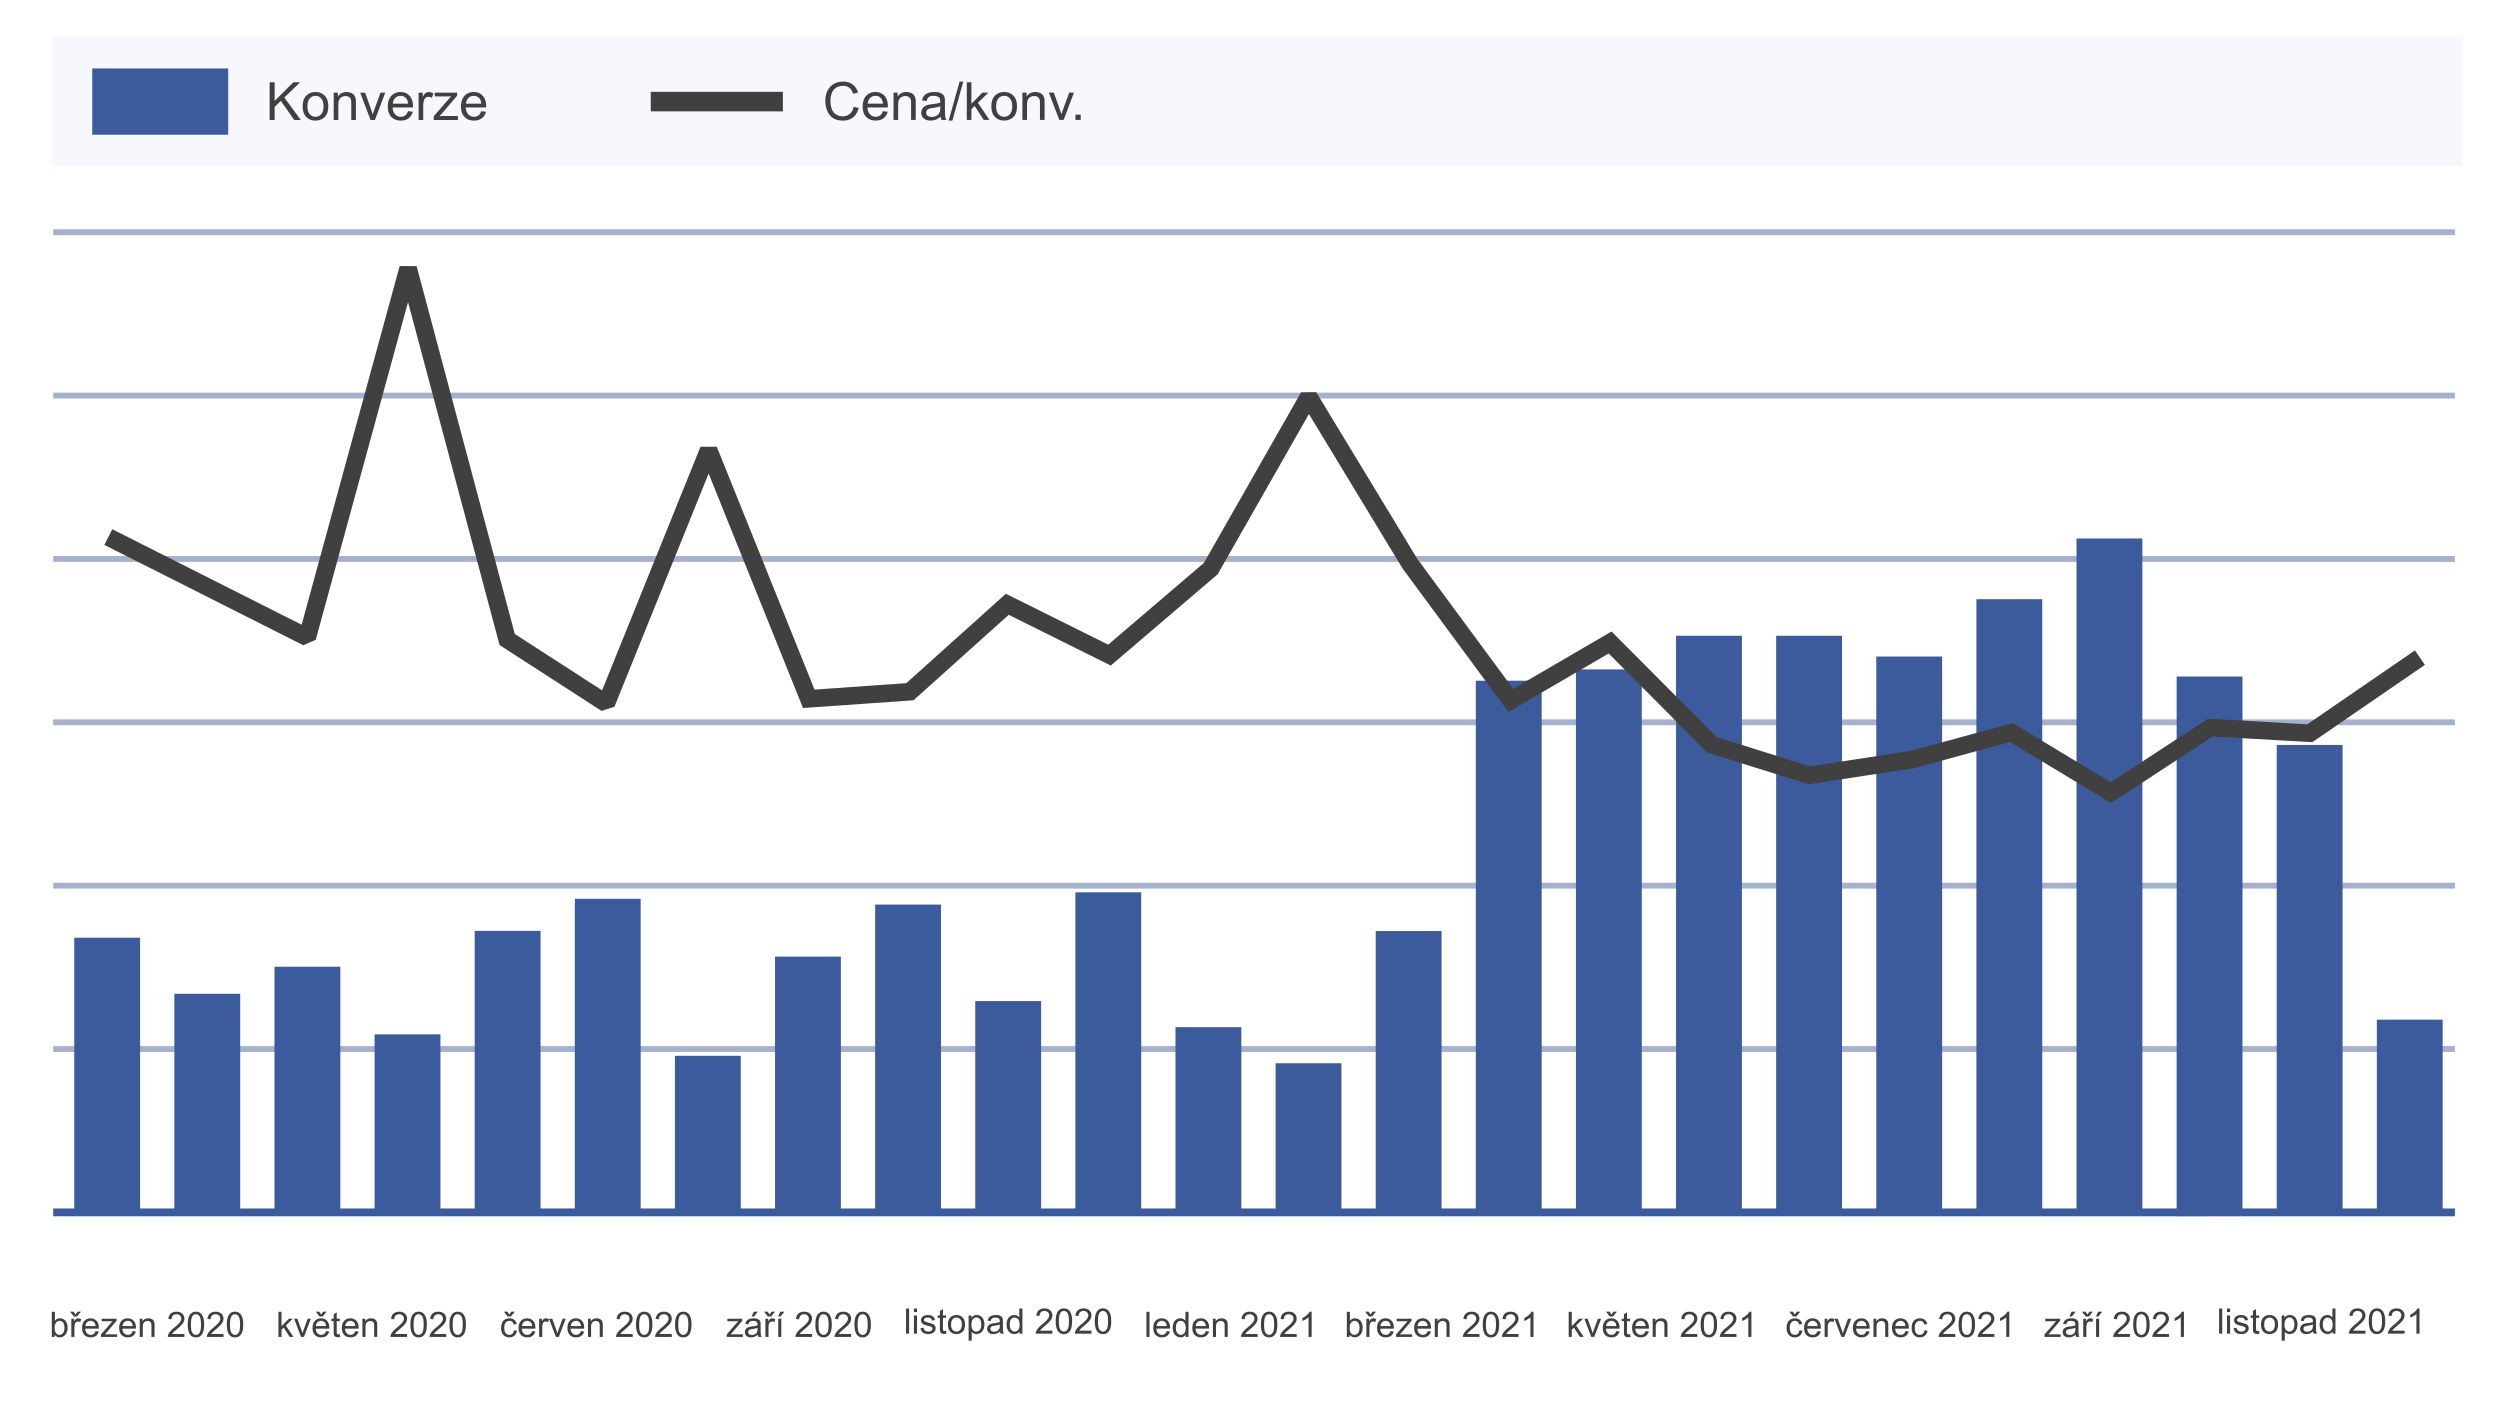 <?xml version="1.0" encoding="UTF-8"?> <svg xmlns="http://www.w3.org/2000/svg" viewBox="0 0 1280 720" xml:space="preserve" style="fill-rule:evenodd;clip-rule:evenodd;stroke-miterlimit:1.5"> <path style="fill:#fff" d="M0 0h1280v720H0z"></path> <path style="fill:#f6f8fe" d="M26.535 18.834h1234.54v66.378H26.535z"></path> <path d="M41.593 126.218H1271.27" style="fill:none;stroke:#a5b1cd;stroke-width:3px" transform="translate(-14.358 -7.313)"></path> <path d="M41.593 126.218H1271.27" style="fill:none;stroke:#a5b1cd;stroke-width:3px" transform="translate(-14.358 76.326)"></path> <path d="M41.593 126.218H1271.27" style="fill:none;stroke:#a5b1cd;stroke-width:3px" transform="translate(-14.358 159.964)"></path> <path d="M41.593 126.218H1271.27" style="fill:none;stroke:#a5b1cd;stroke-width:3px" transform="translate(-14.358 243.603)"></path> <path d="M41.593 126.218H1271.27" style="fill:none;stroke:#a5b1cd;stroke-width:3px" transform="translate(-14.358 327.242)"></path> <path d="M41.593 126.218H1271.27" style="fill:none;stroke:#a5b1cd;stroke-width:3px" transform="translate(-14.358 410.881)"></path> <path d="M41.593 126.218H1271.27" style="fill:none;stroke:#3c5b9d;stroke-width:4px" transform="translate(-14.358 494.519)"></path> <path style="fill:#3c5b9d" d="M52.015 487.214h33.714v142.262H52.015z" transform="translate(-14 -7.116)"></path> <path style="fill:#3c5b9d" d="M52.015 487.214h33.714v142.262H52.015z" transform="matrix(1 0 0 .796 37.258 120.992)"></path> <path style="fill:#3c5b9d" d="M52.015 487.214h33.714v142.262H52.015z" transform="matrix(1 0 0 .897 88.516 57.93)"></path> <path style="fill:#3c5b9d" d="M52.015 487.214h33.714v142.262H52.015z" transform="matrix(1 0 0 .65 139.774 212.897)"></path> <path style="fill:#3c5b9d" d="M52.015 487.214h33.714v142.262H52.015z" transform="matrix(1 0 0 1.026 191.032 -23.265)"></path> <path style="fill:#3c5b9d" d="M52.015 487.214h33.714v142.262H52.015z" transform="matrix(1 0 0 1.138 242.289 -94.273)"></path> <path style="fill:#3c5b9d" d="M52.015 487.214h33.714v142.262H52.015z" transform="matrix(1 0 0 .574 293.547 260.909)"></path> <path style="fill:#3c5b9d" d="M52.015 487.214h33.714v142.262H52.015z" transform="matrix(1 0 0 .93 344.805 36.685)"></path> <path style="fill:#3c5b9d" d="M52.015 487.214h33.714v142.262H52.015z" transform="matrix(1 0 0 1.12 396.063 -82.538)"></path> <path style="fill:#3c5b9d" d="M52.015 487.214h33.714v142.262H52.015z" transform="matrix(1 0 0 1.966 754.868 -615.12)"></path> <path style="fill:#3c5b9d" d="M52.015 487.214h33.714v142.262H52.015z" transform="matrix(1 0 0 .77 447.321 137.407)"></path> <path style="fill:#3c5b9d" d="M52.015 487.214h33.714v142.262H52.015z" transform="matrix(1 0 0 2.085 806.126 -690.343)"></path> <path style="fill:#3c5b9d" d="M52.015 487.214h33.714v142.262H52.015z" transform="matrix(1 0 0 1.164 498.579 -110.258)"></path> <path style="fill:#3c5b9d" d="M52.015 487.214h33.714v142.262H52.015z" transform="matrix(1 0 0 2.085 857.384 -690.343)"></path> <path style="fill:#3c5b9d" d="M52.015 487.214h33.714v142.262H52.015z" transform="matrix(1 0 0 .676 549.837 196.556)"></path> <path style="fill:#3c5b9d" d="M52.015 487.214h33.714v142.262H52.015z" transform="matrix(1 0 0 2.012 908.642 -644.127)"></path> <path style="fill:#3c5b9d" d="M52.015 487.214h33.714v142.262H52.015z" transform="matrix(1 0 0 .549 601.095 276.902)"></path> <path style="fill:#3c5b9d" d="M52.015 487.214h33.714v142.262H52.015z" transform="matrix(1 0 0 2.216 959.9 -772.874)"></path> <path style="fill:#3c5b9d" d="M52.015 487.214h33.714v142.262H52.015z" transform="matrix(1 0 0 1.023 652.352 -21.753)"></path> <path style="fill:#3c5b9d" d="M52.015 487.214h33.714v142.262H52.015z" transform="matrix(1 0 0 2.437 1011.16 -911.641)"></path> <path style="fill:#3c5b9d" d="M52.015 487.214h33.714v142.262H52.015z" transform="matrix(1 0 0 1.923 703.61 -588.395)"></path> <path style="fill:#3c5b9d" d="M52.015 487.214h33.714v142.262H52.015z" transform="matrix(1 0 0 1.942 1062.42 -599.799)"></path> <path style="fill:#3c5b9d" d="M52.015 487.214h33.714v142.262H52.015z" transform="matrix(1 0 0 1.693 1113.67 -443.446)"></path> <path style="fill:#3c5b9d" d="M52.015 487.214h33.714v142.262H52.015z" transform="matrix(1 0 0 .706 1164.93 178.109)"></path> <g> <path d="m69.451 283.977 101.876 51.389 51.632-188.953 50.717 190.017 50.732 32.771 52.42-129.781 51.263 127.373 51.785-3.626 49.852-44.767 52.332 26.016 51.871-44.307 50.11-87.992 51.909 85.579 51.58 69.894 50.843-29.63 52.157 52.392 49.855 15.594 52.654-8.035 50.751-13.86 50.99 30.784 50.92-33.296 50.93 2.884L1253 345.7" style="fill:none;stroke:#404040;stroke-width:9px" transform="translate(-14 -9)"></path> </g> <g> <path style="fill:#3c5b9d" d="M41.235 44.978h69.606v33.941H41.235z" transform="translate(6 -9.925)"></path> </g> <g> <path d="M327.183 61.948h67.652" style="fill:none;stroke:#404040;stroke-width:10px" transform="translate(6 -9.925)"></path> </g> <g> <path d="M30.157 498.68v-14.853h1.965v7.366l7.376-7.366h2.665l-6.231 6.018 6.504 8.835h-2.594l-5.288-7.518-2.432 2.371v5.147h-1.965ZM43.165 493.3c0-1.993.554-3.468 1.662-4.427.925-.797 2.053-1.196 3.384-1.196 1.479 0 2.688.485 3.627 1.454.939.969 1.408 2.308 1.408 4.017 0 1.385-.208 2.474-.623 3.267a4.409 4.409 0 0 1-1.813 1.849 5.282 5.282 0 0 1-2.599.659c-1.506 0-2.724-.483-3.652-1.449-.929-.966-1.394-2.357-1.394-4.174Zm1.875 0c0 1.378.3 2.409.901 3.095.602.686 1.358 1.028 2.27 1.028.905 0 1.658-.344 2.259-1.033s.902-1.739.902-3.151c0-1.33-.302-2.339-.907-3.024-.604-.686-1.356-1.028-2.254-1.028-.912 0-1.668.341-2.27 1.023-.601.682-.901 1.712-.901 3.09ZM55.384 498.68v-10.76h1.641v1.53c.79-1.182 1.932-1.773 3.424-1.773.649 0 1.245.117 1.789.35.543.233.95.538 1.22.916.271.379.46.828.568 1.348.067.338.101.929.101 1.773v6.616h-1.823v-6.545c0-.743-.071-1.299-.213-1.667a1.753 1.753 0 0 0-.755-.881c-.361-.22-.785-.329-1.272-.329-.776 0-1.447.246-2.011.739-.564.493-.846 1.429-.846 2.806v5.877h-1.823ZM69.912 498.68l-4.093-10.76h1.925l2.31 6.444c.25.695.479 1.418.689 2.168.162-.568.388-1.25.679-2.047l2.391-6.565h1.874l-4.073 10.76h-1.702ZM84.663 495.215l1.885.233c-.297 1.101-.848 1.955-1.652 2.563-.803.608-1.83.912-3.08.912-1.573 0-2.821-.485-3.743-1.454-.922-.969-1.383-2.329-1.383-4.078 0-1.81.466-3.215 1.398-4.215.932-.999 2.141-1.499 3.627-1.499 1.439 0 2.614.49 3.526 1.469.912.979 1.367 2.357 1.367 4.134 0 .108-.003.27-.01.486h-8.024c.068 1.182.402 2.087 1.003 2.715.601.628 1.351.942 2.25.942.668 0 1.239-.175 1.712-.526.472-.352.847-.912 1.124-1.682Zm-5.987-2.948h6.008c-.082-.906-.311-1.584-.689-2.037-.581-.702-1.334-1.054-2.26-1.054-.837 0-1.541.281-2.112.841-.571.561-.887 1.311-.947 2.25ZM88.817 498.68v-10.76h1.641v1.631c.419-.763.806-1.266 1.16-1.509a2.029 2.029 0 0 1 1.171-.365c.614 0 1.239.196 1.874.588l-.628 1.692c-.446-.264-.892-.396-1.338-.396-.398 0-.756.12-1.074.36-.317.24-.543.573-.678.998a7.092 7.092 0 0 0-.304 2.128v5.633h-1.824ZM94.784 498.68v-1.48l6.849-7.861c-.777.04-1.462.06-2.056.06H95.19v-1.479h8.794v1.206l-5.826 6.828-1.124 1.246c.817-.06 1.583-.091 2.299-.091h4.975v1.571h-9.524ZM113.487 495.215l1.884.233c-.297 1.101-.847 1.955-1.651 2.563-.804.608-1.831.912-3.08.912-1.574 0-2.822-.485-3.744-1.454-.922-.969-1.383-2.329-1.383-4.078 0-1.81.467-3.215 1.399-4.215.932-.999 2.141-1.499 3.627-1.499 1.438 0 2.613.49 3.525 1.469.912.979 1.368 2.357 1.368 4.134 0 .108-.003.27-.01.486h-8.024c.067 1.182.402 2.087 1.003 2.715.601.628 1.351.942 2.249.942.669 0 1.239-.175 1.712-.526.473-.352.848-.912 1.125-1.682Zm-5.988-2.948h6.008c-.081-.906-.311-1.584-.689-2.037-.581-.702-1.334-1.054-2.259-1.054-.838 0-1.542.281-2.113.841-.57.561-.886 1.311-.947 2.25Z" style="fill:#404040;fill-rule:nonzero" transform="translate(98.858 -586.857) scale(1.3)"></path> </g> <g> <path d="M29.605 498.68v-10.43h1.28v5.947l3.031-3.073h1.658l-2.889 2.803 3.181 4.753h-1.58l-2.497-3.864-.904.868v2.996h-1.28ZM38.982 498.68l-2.874-7.556h1.351l1.622 4.525c.176.488.337.996.484 1.522.114-.398.273-.877.477-1.437l1.679-4.61h1.316l-2.86 7.556h-1.195ZM49.341 496.246l1.323.164c-.209.773-.595 1.373-1.16 1.8-.564.427-1.285.64-2.163.64-1.105 0-1.981-.34-2.628-1.021-.648-.68-.972-1.635-.972-2.863 0-1.271.328-2.258.982-2.96.655-.702 1.504-1.053 2.547-1.053 1.011 0 1.836.344 2.476 1.032.64.688.961 1.655.961 2.903 0 .075-.003.189-.008.341h-5.634c.047.83.282 1.466.704 1.907.422.441.949.661 1.58.661.469 0 .87-.123 1.202-.37.332-.246.595-.64.79-1.181Zm-4.205-2.07h4.219c-.057-.635-.218-1.112-.484-1.43-.408-.493-.937-.74-1.587-.74-.588 0-1.082.197-1.483.591-.401.393-.622.92-.665 1.579Zm2.22-4.774.782-1.209h1.452l-1.601 1.992h-1.366l-1.537-1.992h1.466l.804 1.209ZM55.068 497.534l.185 1.131a4.748 4.748 0 0 1-.968.114c-.465 0-.825-.073-1.081-.22a1.237 1.237 0 0 1-.541-.58c-.104-.24-.156-.744-.156-1.512v-4.347h-.94v-.996h.94v-1.871l1.273-.769v2.64h1.288v.996H53.78v4.418c0 .365.023.6.068.704a.526.526 0 0 0 .22.249c.102.062.248.093.438.093.142 0 .329-.017.562-.05ZM61.492 496.246l1.324.164c-.209.773-.596 1.373-1.16 1.8-.565.427-1.285.64-2.163.64-1.105 0-1.981-.34-2.629-1.021-.647-.68-.971-1.635-.971-2.863 0-1.271.327-2.258.982-2.96.654-.702 1.503-1.053 2.547-1.053 1.01 0 1.835.344 2.476 1.032.64.688.96 1.655.96 2.903 0 .075-.002.189-.007.341h-5.635c.048.83.283 1.466.705 1.907.422.441.948.661 1.579.661.47 0 .871-.123 1.203-.37.332-.246.595-.64.789-1.181Zm-4.204-2.07h4.218c-.056-.635-.218-1.112-.483-1.43-.408-.493-.937-.74-1.587-.74-.588 0-1.082.197-1.483.591-.401.393-.623.92-.665 1.579ZM64.423 498.68v-7.556h1.153v1.074c.555-.83 1.357-1.245 2.405-1.245.455 0 .874.082 1.255.246.382.163.668.378.858.644.189.265.322.581.398.946.048.237.071.652.071 1.245v4.646h-1.28v-4.596c0-.522-.05-.912-.15-1.171a1.228 1.228 0 0 0-.53-.619 1.685 1.685 0 0 0-.893-.231c-.545 0-1.016.173-1.412.519-.396.347-.594 1.004-.594 1.971v4.127h-1.281ZM82.95 497.449v1.231h-6.894a2.26 2.26 0 0 1 .149-.89c.176-.469.457-.932.843-1.387.387-.455.945-.982 1.676-1.579 1.133-.93 1.899-1.666 2.298-2.21.398-.543.597-1.056.597-1.54 0-.507-.181-.935-.544-1.284-.363-.349-.836-.523-1.419-.523-.617 0-1.11.185-1.48.555-.37.37-.557.882-.562 1.537l-1.316-.135c.09-.982.429-1.73 1.017-2.245.588-.515 1.378-.772 2.369-.772 1.001 0 1.793.277 2.376.832.584.555.876 1.243.876 2.064 0 .417-.086.827-.257 1.23-.17.404-.454.828-.85 1.274-.396.446-1.054 1.058-1.974 1.835-.768.646-1.262 1.083-1.48 1.313-.218.23-.398.461-.541.694h5.116ZM84.323 493.536c0-1.233.127-2.226.381-2.978.253-.751.63-1.331 1.131-1.739.5-.408 1.13-.612 1.889-.612.559 0 1.05.113 1.472.338.422.225.771.55 1.046.975.275.424.491.941.648 1.551.156.609.234 1.431.234 2.465 0 1.223-.125 2.211-.377 2.963-.251.752-.627 1.333-1.127 1.743-.501.41-1.133.615-1.896.615-1.006 0-1.796-.36-2.369-1.081-.688-.868-1.032-2.281-1.032-4.24Zm1.316 0c0 1.712.2 2.852.601 3.418.401.567.896.851 1.484.851s1.082-.285 1.483-.854.601-1.708.601-3.415c0-1.717-.2-2.858-.601-3.422-.401-.565-.9-.847-1.498-.847-.588 0-1.057.249-1.408.747-.441.636-.662 1.81-.662 3.522ZM99.157 497.449v1.231h-6.894a2.26 2.26 0 0 1 .149-.89c.176-.469.457-.932.843-1.387.387-.455.945-.982 1.676-1.579 1.133-.93 1.899-1.666 2.298-2.21.398-.543.597-1.056.597-1.54 0-.507-.181-.935-.544-1.284-.363-.349-.836-.523-1.419-.523-.617 0-1.11.185-1.48.555-.37.37-.557.882-.562 1.537l-1.316-.135c.09-.982.429-1.73 1.017-2.245.588-.515 1.378-.772 2.369-.772 1.001 0 1.793.277 2.376.832.584.555.876 1.243.876 2.064 0 .417-.086.827-.257 1.23-.17.404-.454.828-.85 1.274-.396.446-1.054 1.058-1.974 1.835-.768.646-1.262 1.083-1.48 1.313-.218.23-.398.461-.541.694h5.116ZM100.53 493.536c0-1.233.127-2.226.38-2.978.254-.751.631-1.331 1.132-1.739.5-.408 1.13-.612 1.889-.612.559 0 1.05.113 1.472.338.422.225.771.55 1.046.975.275.424.491.941.648 1.551.156.609.234 1.431.234 2.465 0 1.223-.125 2.211-.377 2.963-.251.752-.627 1.333-1.127 1.743-.501.41-1.133.615-1.896.615-1.006 0-1.796-.36-2.37-1.081-.687-.868-1.031-2.281-1.031-4.24Zm1.316 0c0 1.712.2 2.852.601 3.418.401.567.895.851 1.484.851.588 0 1.082-.285 1.483-.854s.601-1.708.601-3.415c0-1.717-.2-2.858-.601-3.422-.401-.565-.9-.847-1.498-.847-.588 0-1.057.249-1.408.747-.441.636-.662 1.81-.662 3.522Z" style="fill:#404040;fill-rule:nonzero" transform="translate(105.995 68.655) scale(1.235)"></path> </g> <g> <path d="M30.779 498.68h-1.188v-10.43h1.28v3.721c.541-.679 1.231-1.018 2.071-1.018.464 0 .904.094 1.319.281.415.188.757.451 1.025.79.268.339.478.748.629 1.227.152.479.228.992.228 1.537 0 1.295-.32 2.296-.96 3.002-.641.707-1.409 1.06-2.305 1.06-.892 0-1.592-.372-2.099-1.117v.947Zm-.015-3.835c0 .906.124 1.56.37 1.963.404.66.949.989 1.637.989.559 0 1.043-.243 1.451-.729.408-.486.612-1.21.612-2.173 0-.987-.196-1.715-.587-2.184-.391-.47-.864-.705-1.419-.705-.56 0-1.044.243-1.452.729-.408.487-.612 1.19-.612 2.11ZM37.687 498.68v-7.556h1.153v1.145c.294-.536.565-.889.814-1.06.249-.17.523-.256.822-.256.431 0 .87.138 1.316.413l-.441 1.188a1.831 1.831 0 0 0-.939-.277c-.28 0-.531.084-.754.252a1.367 1.367 0 0 0-.477.701 4.994 4.994 0 0 0-.213 1.494v3.956h-1.281Zm1.75-9.278.783-1.209h1.451l-1.601 1.992h-1.366l-1.536-1.992h1.465l.804 1.209ZM47.726 496.246l1.323.164c-.209.773-.595 1.373-1.16 1.8-.564.427-1.285.64-2.163.64-1.105 0-1.981-.34-2.628-1.021-.648-.68-.972-1.635-.972-2.863 0-1.271.328-2.258.982-2.96.655-.702 1.504-1.053 2.547-1.053 1.011 0 1.836.344 2.476 1.032.64.688.961 1.655.961 2.903 0 .075-.003.189-.008.341H43.45c.047.83.282 1.466.704 1.907.422.441.949.661 1.58.661.469 0 .87-.123 1.202-.37.332-.246.595-.64.79-1.181Zm-4.205-2.07h4.219c-.057-.635-.218-1.112-.484-1.43-.408-.493-.937-.74-1.587-.74-.588 0-1.082.197-1.483.591-.401.393-.622.92-.665 1.579ZM49.981 498.68v-1.039l4.809-5.521c-.545.028-1.027.043-1.444.043h-3.081v-1.039h6.176v.847l-4.091 4.795-.79.875a21.689 21.689 0 0 1 1.615-.064h3.494v1.103h-6.688ZM63.114 496.246l1.324.164c-.209.773-.596 1.373-1.16 1.8-.564.427-1.285.64-2.163.64-1.105 0-1.981-.34-2.629-1.021-.647-.68-.971-1.635-.971-2.863 0-1.271.327-2.258.982-2.96s1.504-1.053 2.547-1.053c1.01 0 1.836.344 2.476 1.032.64.688.96 1.655.96 2.903 0 .075-.002.189-.007.341h-5.634c.047.83.282 1.466.704 1.907.422.441.948.661 1.579.661.47 0 .871-.123 1.203-.37.332-.246.595-.64.789-1.181Zm-4.204-2.07h4.219c-.057-.635-.219-1.112-.484-1.43-.408-.493-.937-.74-1.587-.74-.588 0-1.082.197-1.483.591-.401.393-.623.92-.665 1.579ZM66.046 498.68v-7.556h1.152v1.074c.555-.83 1.357-1.245 2.405-1.245.455 0 .874.082 1.256.246.381.163.667.378.857.644.19.265.322.581.398.946.048.237.071.652.071 1.245v4.646h-1.28v-4.596c0-.522-.05-.912-.15-1.171a1.228 1.228 0 0 0-.53-.619 1.683 1.683 0 0 0-.892-.231c-.546 0-1.017.173-1.413.519-.396.347-.594 1.004-.594 1.971v4.127h-1.28ZM84.572 497.449v1.231h-6.894a2.26 2.26 0 0 1 .149-.89c.176-.469.457-.932.843-1.387.387-.455.945-.982 1.676-1.579 1.133-.93 1.899-1.666 2.298-2.21.398-.543.597-1.056.597-1.54 0-.507-.181-.935-.544-1.284-.363-.349-.836-.523-1.419-.523-.617 0-1.11.185-1.48.555-.37.37-.557.882-.562 1.537l-1.316-.135c.09-.982.429-1.73 1.017-2.245.588-.515 1.378-.772 2.369-.772 1.001 0 1.793.277 2.377.832.583.555.875 1.243.875 2.064 0 .417-.086.827-.256 1.23-.171.404-.455.828-.851 1.274-.396.446-1.054 1.058-1.974 1.835-.768.646-1.262 1.083-1.48 1.313-.218.23-.398.461-.54.694h5.115ZM85.945 493.536c0-1.233.127-2.226.381-2.978.253-.751.63-1.331 1.131-1.739.5-.408 1.13-.612 1.889-.612.559 0 1.05.113 1.472.338.423.225.771.55 1.046.975.275.424.491.941.648 1.551.156.609.235 1.431.235 2.465 0 1.223-.126 2.211-.378 2.963-.251.752-.627 1.333-1.127 1.743-.501.41-1.133.615-1.896.615-1.006 0-1.795-.36-2.369-1.081-.688-.868-1.032-2.281-1.032-4.24Zm1.316 0c0 1.712.201 2.852.601 3.418.401.567.896.851 1.484.851s1.082-.285 1.483-.854.601-1.708.601-3.415c0-1.717-.2-2.858-.601-3.422-.401-.565-.9-.847-1.497-.847-.589 0-1.058.249-1.409.747-.441.636-.662 1.81-.662 3.522ZM100.779 497.449v1.231h-6.894a2.26 2.26 0 0 1 .149-.89c.176-.469.457-.932.843-1.387.387-.455.945-.982 1.676-1.579 1.133-.93 1.899-1.666 2.298-2.21.398-.543.597-1.056.597-1.54 0-.507-.181-.935-.544-1.284-.363-.349-.836-.523-1.419-.523-.617 0-1.11.185-1.48.555-.37.37-.557.882-.562 1.537l-1.316-.135c.09-.982.429-1.73 1.017-2.245.588-.515 1.378-.772 2.369-.772 1.001 0 1.793.277 2.377.832.583.555.875 1.243.875 2.064 0 .417-.086.827-.256 1.23-.171.404-.455.828-.851 1.274-.396.446-1.054 1.058-1.974 1.835-.768.646-1.262 1.083-1.48 1.313-.218.23-.398.461-.541.694h5.116ZM102.152 493.536c0-1.233.127-2.226.381-2.978.253-.751.63-1.331 1.131-1.739.5-.408 1.13-.612 1.889-.612.559 0 1.05.113 1.472.338.423.225.771.55 1.046.975.275.424.491.941.648 1.551.156.609.234 1.431.234 2.465 0 1.223-.125 2.211-.377 2.963-.251.752-.627 1.333-1.127 1.743-.501.41-1.133.615-1.896.615-1.006 0-1.796-.36-2.369-1.081-.688-.868-1.032-2.281-1.032-4.24Zm1.316 0c0 1.712.201 2.852.601 3.418.401.567.896.851 1.484.851s1.082-.285 1.483-.854.601-1.708.601-3.415c0-1.717-.2-2.858-.601-3.422-.401-.565-.9-.847-1.497-.847-.589 0-1.058.249-1.409.747-.441.636-.662 1.81-.662 3.522Z" style="fill:#404040;fill-rule:nonzero" transform="translate(-10.02 68.655) scale(1.235)"></path> </g> <g> <path d="m34.528 495.912 1.259.164c-.137.868-.489 1.547-1.056 2.038-.567.491-1.263.736-2.088.736-1.034 0-1.865-.338-2.494-1.013-.628-.676-.943-1.645-.943-2.907 0-.816.136-1.529.406-2.141.27-.612.682-1.071 1.234-1.377a3.664 3.664 0 0 1 1.804-.459c.82 0 1.492.208 2.013.623.522.415.856 1.004 1.003 1.768l-1.245.192c-.118-.508-.328-.89-.629-1.146a1.629 1.629 0 0 0-1.092-.384c-.645 0-1.17.231-1.573.694-.403.462-.604 1.194-.604 2.195 0 1.015.194 1.752.583 2.212.389.46.896.69 1.522.69.503 0 .923-.154 1.26-.462.337-.308.55-.783.64-1.423Zm-1.9-6.51.783-1.209h1.451l-1.6 1.992h-1.366l-1.537-1.992h1.466l.803 1.209ZM42.055 496.246l1.324.164c-.209.773-.596 1.373-1.16 1.8-.564.427-1.285.64-2.163.64-1.105 0-1.981-.34-2.629-1.021-.647-.68-.971-1.635-.971-2.863 0-1.271.327-2.258.982-2.96.654-.702 1.503-1.053 2.547-1.053 1.01 0 1.836.344 2.476 1.032.64.688.96 1.655.96 2.903 0 .075-.002.189-.007.341h-5.635c.048.83.283 1.466.705 1.907.422.441.948.661 1.579.661.47 0 .871-.123 1.203-.37.332-.246.595-.64.789-1.181Zm-4.204-2.07h4.219c-.057-.635-.219-1.112-.484-1.43-.408-.493-.937-.74-1.587-.74-.588 0-1.082.197-1.483.591-.401.393-.623.92-.665 1.579ZM44.972 498.68v-7.556h1.153v1.145c.294-.536.565-.889.814-1.06.249-.17.523-.256.822-.256.432 0 .871.138 1.316.413l-.441 1.188a1.831 1.831 0 0 0-.939-.277c-.28 0-.531.084-.754.252a1.367 1.367 0 0 0-.477.701 4.994 4.994 0 0 0-.213 1.494v3.956h-1.281ZM51.937 498.68l-2.874-7.556h1.352l1.622 4.525c.176.488.337.996.484 1.522.114-.398.273-.877.476-1.437l1.68-4.61h1.316l-2.86 7.556h-1.196ZM62.296 496.246l1.324.164c-.209.773-.596 1.373-1.16 1.8-.565.427-1.286.64-2.163.64-1.105 0-1.981-.34-2.629-1.021-.647-.68-.971-1.635-.971-2.863 0-1.271.327-2.258.982-2.96.654-.702 1.503-1.053 2.547-1.053 1.01 0 1.835.344 2.476 1.032.64.688.96 1.655.96 2.903 0 .075-.002.189-.007.341H58.02c.048.83.283 1.466.705 1.907.422.441.948.661 1.579.661.47 0 .87-.123 1.202-.37.333-.246.596-.64.79-1.181Zm-4.204-2.07h4.218c-.056-.635-.218-1.112-.483-1.43-.408-.493-.937-.74-1.587-.74-.588 0-1.082.197-1.483.591-.401.393-.623.92-.665 1.579ZM65.227 498.68v-7.556h1.153v1.074c.555-.83 1.356-1.245 2.405-1.245.455 0 .874.082 1.255.246.382.163.668.378.858.644.189.265.322.581.398.946.048.237.071.652.071 1.245v4.646h-1.28v-4.596c0-.522-.05-.912-.15-1.171a1.228 1.228 0 0 0-.53-.619 1.687 1.687 0 0 0-.893-.231c-.545 0-1.016.173-1.412.519-.396.347-.594 1.004-.594 1.971v4.127h-1.281ZM83.754 497.449v1.231H76.86a2.26 2.26 0 0 1 .149-.89c.176-.469.457-.932.843-1.387.387-.455.945-.982 1.676-1.579 1.133-.93 1.899-1.666 2.298-2.21.398-.543.597-1.056.597-1.54 0-.507-.181-.935-.544-1.284-.363-.349-.836-.523-1.419-.523-.617 0-1.11.185-1.48.555-.37.37-.557.882-.562 1.537l-1.316-.135c.09-.982.429-1.73 1.017-2.245.588-.515 1.378-.772 2.369-.772 1.001 0 1.793.277 2.376.832.584.555.875 1.243.875 2.064 0 .417-.085.827-.256 1.23-.17.404-.454.828-.85 1.274-.396.446-1.054 1.058-1.974 1.835-.768.646-1.262 1.083-1.48 1.313-.218.23-.398.461-.541.694h5.116ZM85.127 493.536c0-1.233.127-2.226.38-2.978.254-.751.631-1.331 1.132-1.739.5-.408 1.13-.612 1.889-.612.559 0 1.05.113 1.472.338.422.225.771.55 1.046.975.275.424.491.941.648 1.551.156.609.234 1.431.234 2.465 0 1.223-.125 2.211-.377 2.963-.251.752-.627 1.333-1.127 1.743-.501.41-1.133.615-1.896.615-1.006 0-1.796-.36-2.37-1.081-.687-.868-1.031-2.281-1.031-4.24Zm1.316 0c0 1.712.2 2.852.601 3.418.401.567.895.851 1.484.851.588 0 1.082-.285 1.483-.854s.601-1.708.601-3.415c0-1.717-.2-2.858-.601-3.422-.401-.565-.9-.847-1.498-.847-.588 0-1.057.249-1.408.747-.441.636-.662 1.81-.662 3.522ZM99.961 497.449v1.231h-6.894a2.26 2.26 0 0 1 .149-.89c.176-.469.457-.932.843-1.387.387-.455.945-.982 1.676-1.579 1.133-.93 1.899-1.666 2.298-2.21.398-.543.597-1.056.597-1.54 0-.507-.181-.935-.544-1.284-.363-.349-.836-.523-1.419-.523-.617 0-1.11.185-1.48.555-.37.37-.557.882-.562 1.537l-1.316-.135c.09-.982.429-1.73 1.017-2.245.588-.515 1.378-.772 2.369-.772 1.001 0 1.793.277 2.376.832.584.555.875 1.243.875 2.064 0 .417-.085.827-.256 1.23-.17.404-.454.828-.85 1.274-.396.446-1.054 1.058-1.974 1.835-.769.646-1.262 1.083-1.48 1.313-.218.23-.398.461-.541.694h5.116ZM101.334 493.536c0-1.233.127-2.226.38-2.978.254-.751.631-1.331 1.132-1.739.5-.408 1.13-.612 1.889-.612.559 0 1.05.113 1.472.338.422.225.771.55 1.046.975.275.424.491.941.648 1.551.156.609.234 1.431.234 2.465 0 1.223-.125 2.211-.377 2.963-.251.752-.627 1.333-1.127 1.743-.501.41-1.133.615-1.896.615-1.006 0-1.796-.36-2.37-1.081-.687-.868-1.031-2.281-1.031-4.24Zm1.316 0c0 1.712.2 2.852.601 3.418.401.567.895.851 1.484.851.588 0 1.082-.285 1.483-.854s.601-1.708.601-3.415c0-1.717-.2-2.858-.601-3.422-.401-.565-.9-.847-1.498-.847-.588 0-1.057.249-1.408.747-.441.636-.662 1.81-.662 3.522Z" style="fill:#404040;fill-rule:nonzero" transform="translate(220.498 68.655) scale(1.235)"></path> </g> <g> <path d="M28.922 498.68v-1.039l4.809-5.521c-.545.028-1.027.043-1.444.043h-3.081v-1.039h6.176v.847l-4.091 4.795-.79.875a21.668 21.668 0 0 1 1.615-.064h3.493v1.103h-6.687ZM41.813 497.748c-.474.403-.93.687-1.369.853a3.96 3.96 0 0 1-1.412.249c-.83 0-1.468-.202-1.914-.608-.446-.405-.669-.924-.669-1.554 0-.37.084-.708.253-1.014.168-.306.389-.552.661-.737.273-.185.58-.325.922-.419.251-.067.63-.131 1.138-.192 1.034-.124 1.795-.271 2.284-.442l.007-.334c0-.522-.121-.889-.363-1.103-.327-.289-.813-.434-1.459-.434-.602 0-1.047.106-1.334.317-.286.211-.499.584-.636 1.12l-1.252-.17c.113-.536.301-.969.562-1.299.26-.329.638-.583 1.131-.761.493-.178 1.065-.267 1.714-.267.645 0 1.17.076 1.573.228.403.152.699.343.889.573.19.23.323.52.398.871.043.218.065.612.065 1.181v1.708c0 1.19.027 1.943.081 2.259.055.315.163.617.324.907H42.07a2.72 2.72 0 0 1-.257-.932Zm-.106-2.86c-.465.189-1.162.351-2.092.483-.526.076-.899.162-1.117.256a1.111 1.111 0 0 0-.505.417 1.088 1.088 0 0 0-.178.608c0 .341.129.626.388.854.258.227.637.341 1.135.341.493 0 .932-.108 1.316-.323.384-.216.666-.512.846-.886.138-.29.207-.716.207-1.281v-.469Zm-2.49-4.703.946-1.992h1.679l-1.565 1.992h-1.06ZM44.972 498.68v-7.556h1.153v1.145c.294-.536.565-.889.814-1.06.249-.17.523-.256.822-.256.432 0 .871.138 1.316.413l-.441 1.188a1.831 1.831 0 0 0-.939-.277c-.28 0-.531.084-.754.252a1.367 1.367 0 0 0-.477.701 4.994 4.994 0 0 0-.213 1.494v3.956h-1.281Zm1.75-9.278.783-1.209h1.451l-1.6 1.992H45.99l-1.537-1.992h1.465l.804 1.209ZM50.287 498.68v-7.556h1.28v7.556h-1.28Zm-.064-8.495.946-1.992h1.679l-1.565 1.992h-1.06ZM64.31 497.449v1.231h-6.894a2.26 2.26 0 0 1 .149-.89c.176-.469.457-.932.843-1.387.387-.455.945-.982 1.676-1.579 1.133-.93 1.899-1.666 2.298-2.21.398-.543.597-1.056.597-1.54 0-.507-.181-.935-.544-1.284-.363-.349-.836-.523-1.419-.523-.617 0-1.11.185-1.48.555-.37.37-.558.882-.562 1.537l-1.316-.135c.09-.982.429-1.73 1.017-2.245.588-.515 1.378-.772 2.369-.772 1.001 0 1.793.277 2.376.832.584.555.875 1.243.875 2.064 0 .417-.085.827-.256 1.23-.17.404-.454.828-.85 1.274-.396.446-1.054 1.058-1.974 1.835-.769.646-1.262 1.083-1.48 1.313-.218.23-.398.461-.541.694h5.116ZM65.683 493.536c0-1.233.127-2.226.38-2.978.254-.751.631-1.331 1.132-1.739.5-.408 1.13-.612 1.889-.612.559 0 1.05.113 1.472.338.422.225.771.55 1.046.975.275.424.491.941.647 1.551.157.609.235 1.431.235 2.465 0 1.223-.125 2.211-.377 2.963-.251.752-.627 1.333-1.127 1.743-.501.41-1.133.615-1.896.615-1.006 0-1.796-.36-2.37-1.081-.687-.868-1.031-2.281-1.031-4.24Zm1.316 0c0 1.712.2 2.852.601 3.418.401.567.895.851 1.484.851.588 0 1.082-.285 1.483-.854s.601-1.708.601-3.415c0-1.717-.2-2.858-.601-3.422-.401-.565-.9-.847-1.498-.847-.588 0-1.057.249-1.408.747-.442.636-.662 1.81-.662 3.522ZM80.517 497.449v1.231h-6.894a2.26 2.26 0 0 1 .149-.89c.175-.469.457-.932.843-1.387.387-.455.945-.982 1.676-1.579 1.133-.93 1.899-1.666 2.298-2.21.398-.543.597-1.056.597-1.54 0-.507-.181-.935-.544-1.284-.363-.349-.836-.523-1.419-.523-.617 0-1.11.185-1.48.555-.37.37-.558.882-.562 1.537l-1.317-.135c.091-.982.43-1.73 1.018-2.245.588-.515 1.378-.772 2.369-.772 1.001 0 1.793.277 2.376.832.584.555.875 1.243.875 2.064 0 .417-.085.827-.256 1.23-.171.404-.454.828-.85 1.274-.396.446-1.054 1.058-1.974 1.835-.769.646-1.262 1.083-1.48 1.313-.218.23-.398.461-.541.694h5.116ZM81.89 493.536c0-1.233.127-2.226.38-2.978.254-.751.631-1.331 1.132-1.739.5-.408 1.13-.612 1.888-.612.56 0 1.051.113 1.473.338.422.225.771.55 1.046.975.275.424.491.941.647 1.551.157.609.235 1.431.235 2.465 0 1.223-.125 2.211-.377 2.963-.251.752-.627 1.333-1.128 1.743-.5.41-1.132.615-1.896.615-1.005 0-1.795-.36-2.369-1.081-.687-.868-1.031-2.281-1.031-4.24Zm1.316 0c0 1.712.2 2.852.601 3.418.401.567.895.851 1.483.851.589 0 1.083-.285 1.484-.854s.601-1.708.601-3.415c0-1.717-.2-2.858-.601-3.422-.401-.565-.9-.847-1.498-.847-.588 0-1.057.249-1.408.747-.442.636-.662 1.81-.662 3.522Z" style="fill:#404040;fill-rule:nonzero" transform="translate(336.347 68.655) scale(1.235)"></path> </g> <g> <path style="fill:#404040;fill-rule:nonzero" d="M29.569 488.25h1.281v10.43h-1.281zM32.842 489.722v-1.472h1.281v1.472h-1.281Zm0 8.958v-7.556h1.281v7.556h-1.281ZM35.56 496.424l1.266-.199c.071.508.269.897.594 1.167.325.27.779.405 1.363.405.588 0 1.024-.119 1.309-.359.284-.239.427-.52.427-.843a.778.778 0 0 0-.378-.683c-.175-.114-.611-.258-1.309-.434-.939-.237-1.59-.442-1.953-.615a1.899 1.899 0 0 1-.825-.719 1.907 1.907 0 0 1-.281-1.014c0-.336.077-.648.231-.935.155-.287.364-.526.63-.715.199-.147.471-.272.815-.374a3.865 3.865 0 0 1 1.106-.153c.593 0 1.113.086 1.562.256.448.171.779.402.992.694.213.292.361.682.441 1.17l-1.252.171c-.057-.389-.222-.692-.494-.911-.273-.218-.659-.327-1.157-.327-.588 0-1.007.097-1.259.292-.251.194-.377.422-.377.683 0 .166.052.315.157.448.104.138.268.251.49.342.129.047.506.156 1.132.327.906.242 1.538.44 1.896.594.358.154.639.378.843.672.204.294.306.66.306 1.096 0 .427-.125.829-.374 1.206s-.608.669-1.078.875c-.469.206-1 .309-1.593.309-.982 0-1.73-.204-2.245-.611-.515-.408-.843-1.013-.985-1.815ZM46.153 497.534l.185 1.131a4.74 4.74 0 0 1-.967.114c-.465 0-.826-.073-1.082-.22a1.235 1.235 0 0 1-.54-.58c-.105-.24-.157-.744-.157-1.512v-4.347h-.939v-.996h.939v-1.871l1.274-.769v2.64h1.287v.996h-1.287v4.418c0 .365.022.6.067.704a.528.528 0 0 0 .221.249c.102.062.248.093.437.093.143 0 .33-.017.562-.05ZM46.929 494.902c0-1.399.389-2.436 1.167-3.109.649-.56 1.441-.84 2.376-.84 1.039 0 1.888.341 2.547 1.021.659.681.989 1.621.989 2.821 0 .972-.146 1.737-.438 2.295-.291.557-.716.99-1.273 1.298a3.714 3.714 0 0 1-1.825.462c-1.058 0-1.913-.339-2.565-1.017-.652-.678-.978-1.655-.978-2.931Zm1.316 0c0 .967.211 1.692.633 2.173.422.482.954.722 1.594.722.635 0 1.164-.241 1.586-.725.422-.484.634-1.222.634-2.213 0-.934-.213-1.642-.637-2.124-.425-.481-.952-.722-1.583-.722-.64 0-1.172.24-1.594.719-.422.479-.633 1.202-.633 2.17ZM55.509 501.575v-10.451h1.167v.982c.275-.384.585-.673.932-.865.346-.192.766-.288 1.259-.288.645 0 1.214.166 1.707.498.494.332.866.801 1.117 1.405.252.605.378 1.268.378 1.989 0 .773-.139 1.469-.417 2.088-.277.619-.68 1.093-1.209 1.423a3.102 3.102 0 0 1-1.668.494c-.427 0-.81-.09-1.149-.27a2.604 2.604 0 0 1-.836-.683v3.678h-1.281Zm1.16-6.631c0 .973.196 1.691.59 2.156.394.465.87.697 1.43.697.569 0 1.057-.24 1.462-.722.406-.481.608-1.227.608-2.237 0-.963-.198-1.684-.594-2.163-.396-.479-.869-.719-1.419-.719-.545 0-1.028.255-1.448.765-.42.51-.629 1.251-.629 2.223ZM68.543 497.748c-.475.403-.931.687-1.37.853a3.952 3.952 0 0 1-1.412.249c-.83 0-1.468-.202-1.914-.608-.446-.405-.669-.924-.669-1.554 0-.37.085-.708.253-1.014.168-.306.389-.552.662-.737.272-.185.579-.325.921-.419a8.918 8.918 0 0 1 1.138-.192c1.034-.124 1.796-.271 2.284-.442.005-.175.007-.287.007-.334 0-.522-.121-.889-.363-1.103-.327-.289-.813-.434-1.458-.434-.603 0-1.047.106-1.334.317-.287.211-.499.584-.637 1.12l-1.252-.17c.114-.536.301-.969.562-1.299.261-.329.638-.583 1.131-.761.494-.178 1.065-.267 1.715-.267.645 0 1.169.076 1.572.228.403.152.7.343.889.573.19.23.323.52.399.871.043.218.064.612.064 1.181v1.708c0 1.19.027 1.943.082 2.259.054.315.162.617.323.907h-1.337a2.72 2.72 0 0 1-.256-.932Zm-.107-2.86c-.465.189-1.162.351-2.092.483-.526.076-.898.162-1.117.256a1.096 1.096 0 0 0-.683 1.025c0 .341.13.626.388.854.259.227.637.341 1.135.341.493 0 .932-.108 1.316-.323.384-.216.667-.512.847-.886.137-.29.206-.716.206-1.281v-.469ZM76.618 498.68v-.954c-.479.75-1.184 1.124-2.113 1.124a2.96 2.96 0 0 1-1.661-.498c-.506-.332-.897-.795-1.174-1.391-.278-.595-.417-1.279-.417-2.052 0-.754.126-1.438.378-2.053.251-.614.628-1.085 1.131-1.412a3.025 3.025 0 0 1 1.686-.491 2.517 2.517 0 0 1 2.084 1.039v-3.742h1.274v10.43h-1.188Zm-4.048-3.771c0 .967.204 1.691.611 2.17.408.479.89.718 1.445.718.559 0 1.035-.228 1.426-.686.392-.458.587-1.156.587-2.095 0-1.034-.199-1.793-.597-2.277-.399-.484-.89-.726-1.473-.726-.569 0-1.045.233-1.427.698-.381.464-.572 1.197-.572 2.198ZM90.242 497.449v1.231h-6.894a2.279 2.279 0 0 1 .15-.89c.175-.469.456-.932.843-1.387.386-.455.945-.982 1.675-1.579 1.134-.93 1.9-1.666 2.298-2.21.399-.543.598-1.056.598-1.54 0-.507-.182-.935-.544-1.284-.363-.349-.836-.523-1.42-.523-.616 0-1.11.185-1.48.555-.37.37-.557.882-.562 1.537l-1.316-.135c.09-.982.429-1.73 1.017-2.245.589-.515 1.378-.772 2.37-.772 1 0 1.792.277 2.376.832.583.555.875 1.243.875 2.064 0 .417-.085.827-.256 1.23-.171.404-.454.828-.85 1.274-.396.446-1.054 1.058-1.975 1.835-.768.646-1.261 1.083-1.479 1.313a4.13 4.13 0 0 0-.541.694h5.115ZM91.615 493.536c0-1.233.127-2.226.381-2.978.254-.751.631-1.331 1.131-1.739.501-.408 1.13-.612 1.889-.612.56 0 1.051.113 1.473.338.422.225.771.55 1.046.975.275.424.491.941.647 1.551.157.609.235 1.431.235 2.465 0 1.223-.126 2.211-.377 2.963-.252.752-.628 1.333-1.128 1.743-.5.41-1.132.615-1.896.615-1.005 0-1.795-.36-2.369-1.081-.688-.868-1.032-2.281-1.032-4.24Zm1.317 0c0 1.712.2 2.852.601 3.418.4.567.895.851 1.483.851.588 0 1.083-.285 1.483-.854.401-.569.602-1.708.602-3.415 0-1.717-.201-2.858-.602-3.422-.4-.565-.9-.847-1.497-.847-.588 0-1.058.249-1.409.747-.441.636-.661 1.81-.661 3.522ZM106.449 497.449v1.231h-6.894a2.26 2.26 0 0 1 .15-.89c.175-.469.456-.932.843-1.387.386-.455.945-.982 1.675-1.579 1.134-.93 1.9-1.666 2.298-2.21.399-.543.598-1.056.598-1.54 0-.507-.182-.935-.545-1.284-.362-.349-.835-.523-1.419-.523-.616 0-1.11.185-1.48.555-.37.37-.557.882-.562 1.537l-1.316-.135c.09-.982.429-1.73 1.017-2.245.589-.515 1.378-.772 2.37-.772 1 0 1.792.277 2.376.832.583.555.875 1.243.875 2.064 0 .417-.085.827-.256 1.23-.171.404-.454.828-.85 1.274-.396.446-1.055 1.058-1.975 1.835-.768.646-1.261 1.083-1.479 1.313a4.13 4.13 0 0 0-.541.694h5.115ZM107.822 493.536c0-1.233.127-2.226.381-2.978.254-.751.631-1.331 1.131-1.739.501-.408 1.13-.612 1.889-.612.56 0 1.051.113 1.473.338.422.225.77.55 1.046.975.275.424.49.941.647 1.551.157.609.235 1.431.235 2.465 0 1.223-.126 2.211-.377 2.963-.252.752-.628 1.333-1.128 1.743-.5.41-1.132.615-1.896.615-1.005 0-1.795-.36-2.369-1.081-.688-.868-1.032-2.281-1.032-4.24Zm1.316 0c0 1.712.201 2.852.602 3.418.4.567.895.851 1.483.851.588 0 1.083-.285 1.483-.854.401-.569.602-1.708.602-3.415 0-1.717-.201-2.858-.602-3.422-.4-.565-.9-.847-1.497-.847-.588 0-1.058.249-1.409.747-.441.636-.662 1.81-.662 3.522Z" transform="translate(427.375 66.968) scale(1.235)"></path> </g> <g> <path style="fill:#404040;fill-rule:nonzero" d="M29.569 488.25h1.281v10.43h-1.281zM38.007 496.246l1.323.164c-.208.773-.595 1.373-1.159 1.8-.565.427-1.286.64-2.163.64-1.105 0-1.981-.34-2.629-1.021-.647-.68-.971-1.635-.971-2.863 0-1.271.327-2.258.982-2.96.654-.702 1.503-1.053 2.547-1.053 1.01 0 1.835.344 2.476 1.032.64.688.96 1.655.96 2.903 0 .075-.002.189-.007.341h-5.635c.048.83.282 1.466.705 1.907.422.441.948.661 1.579.661.47 0 .87-.123 1.202-.37.332-.246.596-.64.79-1.181Zm-4.205-2.07h4.219c-.057-.635-.218-1.112-.483-1.43-.408-.493-.937-.74-1.587-.74-.588 0-1.083.197-1.483.591-.401.393-.623.92-.666 1.579ZM45.84 498.68v-.954c-.479.75-1.183 1.124-2.113 1.124a2.963 2.963 0 0 1-1.661-.498c-.505-.332-.896-.795-1.174-1.391-.277-.595-.416-1.279-.416-2.052 0-.754.126-1.438.377-2.053.251-.614.628-1.085 1.131-1.412a3.027 3.027 0 0 1 1.686-.491 2.521 2.521 0 0 1 2.085 1.039v-3.742h1.273v10.43H45.84Zm-4.048-3.771c0 .967.204 1.691.612 2.17.408.479.889.718 1.444.718.56 0 1.035-.228 1.427-.686.391-.458.587-1.156.587-2.095 0-1.034-.2-1.793-.598-2.277-.398-.484-.889-.726-1.473-.726-.569 0-1.044.233-1.426.698-.382.464-.573 1.197-.573 2.198ZM54.214 496.246l1.323.164c-.208.773-.595 1.373-1.159 1.8-.565.427-1.286.64-2.163.64-1.105 0-1.982-.34-2.629-1.021-.647-.68-.971-1.635-.971-2.863 0-1.271.327-2.258.982-2.96.654-.702 1.503-1.053 2.547-1.053 1.01 0 1.835.344 2.476 1.032.64.688.96 1.655.96 2.903 0 .075-.002.189-.007.341h-5.635c.048.83.282 1.466.705 1.907.422.441.948.661 1.579.661.47 0 .87-.123 1.202-.37.332-.246.596-.64.79-1.181Zm-4.205-2.07h4.219c-.057-.635-.218-1.112-.483-1.43-.408-.493-.937-.74-1.587-.74-.588 0-1.083.197-1.483.591-.401.393-.623.92-.666 1.579ZM57.145 498.68v-7.556h1.153v1.074c.555-.83 1.356-1.245 2.405-1.245.455 0 .873.082 1.255.246.382.163.668.378.858.644.189.265.322.581.398.946.047.237.071.652.071 1.245v4.646h-1.28v-4.596c0-.522-.05-.912-.15-1.171a1.228 1.228 0 0 0-.53-.619 1.687 1.687 0 0 0-.893-.231c-.545 0-1.016.173-1.412.519-.396.347-.594 1.004-.594 1.971v4.127h-1.281ZM75.672 497.449v1.231h-6.894a2.26 2.26 0 0 1 .149-.89c.175-.469.456-.932.843-1.387.387-.455.945-.982 1.676-1.579 1.133-.93 1.899-1.666 2.298-2.21.398-.543.597-1.056.597-1.54 0-.507-.181-.935-.544-1.284-.363-.349-.836-.523-1.419-.523-.617 0-1.11.185-1.48.555-.37.37-.558.882-.562 1.537l-1.317-.135c.091-.982.43-1.73 1.018-2.245.588-.515 1.378-.772 2.369-.772 1.001 0 1.793.277 2.376.832.584.555.875 1.243.875 2.064 0 .417-.085.827-.256 1.23-.171.404-.454.828-.85 1.274-.396.446-1.054 1.058-1.974 1.835-.769.646-1.262 1.083-1.48 1.313-.218.23-.398.461-.541.694h5.116ZM77.045 493.536c0-1.233.127-2.226.38-2.978.254-.751.631-1.331 1.132-1.739.5-.408 1.13-.612 1.888-.612.56 0 1.051.113 1.473.338.422.225.771.55 1.046.975.275.424.491.941.647 1.551.157.609.235 1.431.235 2.465 0 1.223-.125 2.211-.377 2.963-.251.752-.627 1.333-1.128 1.743-.5.41-1.132.615-1.896.615-1.005 0-1.795-.36-2.369-1.081-.687-.868-1.031-2.281-1.031-4.24Zm1.316 0c0 1.712.2 2.852.601 3.418.401.567.895.851 1.483.851.589 0 1.083-.285 1.484-.854s.601-1.708.601-3.415c0-1.717-.2-2.858-.601-3.422-.401-.565-.9-.847-1.498-.847-.588 0-1.057.249-1.408.747-.442.636-.662 1.81-.662 3.522ZM91.879 497.449v1.231h-6.894a2.26 2.26 0 0 1 .149-.89c.175-.469.456-.932.843-1.387.387-.455.945-.982 1.676-1.579 1.133-.93 1.899-1.666 2.298-2.21.398-.543.597-1.056.597-1.54 0-.507-.181-.935-.544-1.284-.363-.349-.836-.523-1.419-.523-.617 0-1.11.185-1.48.555-.37.37-.558.882-.562 1.537l-1.317-.135c.091-.982.43-1.73 1.018-2.245.588-.515 1.378-.772 2.369-.772 1.001 0 1.793.277 2.376.832.584.555.875 1.243.875 2.064 0 .417-.085.827-.256 1.23-.171.404-.454.828-.85 1.274-.396.446-1.054 1.058-1.974 1.835-.769.646-1.262 1.083-1.48 1.313-.218.23-.399.461-.541.694h5.116ZM98.075 498.68h-1.28v-8.161a6.656 6.656 0 0 1-1.213.882c-.501.294-.95.515-1.349.662v-1.238a7.733 7.733 0 0 0 1.879-1.224c.536-.479.915-.943 1.138-1.394h.825v10.473Z" transform="translate(550.439 68.646) scale(1.235)"></path> </g> <g> <path d="M30.779 498.68h-1.188v-10.43h1.28v3.721c.541-.679 1.231-1.018 2.071-1.018.464 0 .904.094 1.319.281.415.188.757.451 1.025.79.268.339.478.748.629 1.227.152.479.228.992.228 1.537 0 1.295-.32 2.296-.96 3.002-.641.707-1.409 1.06-2.305 1.06-.892 0-1.592-.372-2.099-1.117v.947Zm-.015-3.835c0 .906.124 1.56.37 1.963.404.66.949.989 1.637.989.559 0 1.043-.243 1.451-.729.408-.486.612-1.21.612-2.173 0-.987-.196-1.715-.587-2.184-.391-.47-.864-.705-1.419-.705-.56 0-1.044.243-1.452.729-.408.487-.612 1.19-.612 2.11ZM37.687 498.68v-7.556h1.153v1.145c.294-.536.565-.889.814-1.06.249-.17.523-.256.822-.256.431 0 .87.138 1.316.413l-.441 1.188a1.831 1.831 0 0 0-.939-.277c-.28 0-.531.084-.754.252a1.367 1.367 0 0 0-.477.701 4.994 4.994 0 0 0-.213 1.494v3.956h-1.281Zm1.75-9.278.783-1.209h1.451l-1.601 1.992h-1.366l-1.536-1.992h1.465l.804 1.209ZM47.726 496.246l1.323.164c-.209.773-.595 1.373-1.16 1.8-.564.427-1.285.64-2.163.64-1.105 0-1.981-.34-2.628-1.021-.648-.68-.972-1.635-.972-2.863 0-1.271.328-2.258.982-2.96.655-.702 1.504-1.053 2.547-1.053 1.011 0 1.836.344 2.476 1.032.64.688.961 1.655.961 2.903 0 .075-.003.189-.008.341H43.45c.047.83.282 1.466.704 1.907.422.441.949.661 1.58.661.469 0 .87-.123 1.202-.37.332-.246.595-.64.79-1.181Zm-4.205-2.07h4.219c-.057-.635-.218-1.112-.484-1.43-.408-.493-.937-.74-1.587-.74-.588 0-1.082.197-1.483.591-.401.393-.622.92-.665 1.579ZM49.981 498.68v-1.039l4.809-5.521c-.545.028-1.027.043-1.444.043h-3.081v-1.039h6.176v.847l-4.091 4.795-.79.875a21.689 21.689 0 0 1 1.615-.064h3.494v1.103h-6.688ZM63.114 496.246l1.324.164c-.209.773-.596 1.373-1.16 1.8-.564.427-1.285.64-2.163.64-1.105 0-1.981-.34-2.629-1.021-.647-.68-.971-1.635-.971-2.863 0-1.271.327-2.258.982-2.96s1.504-1.053 2.547-1.053c1.01 0 1.836.344 2.476 1.032.64.688.96 1.655.96 2.903 0 .075-.002.189-.007.341h-5.634c.047.83.282 1.466.704 1.907.422.441.948.661 1.579.661.47 0 .871-.123 1.203-.37.332-.246.595-.64.789-1.181Zm-4.204-2.07h4.219c-.057-.635-.219-1.112-.484-1.43-.408-.493-.937-.74-1.587-.74-.588 0-1.082.197-1.483.591-.401.393-.623.92-.665 1.579ZM66.046 498.68v-7.556h1.152v1.074c.555-.83 1.357-1.245 2.405-1.245.455 0 .874.082 1.256.246.381.163.667.378.857.644.19.265.322.581.398.946.048.237.071.652.071 1.245v4.646h-1.28v-4.596c0-.522-.05-.912-.15-1.171a1.228 1.228 0 0 0-.53-.619 1.683 1.683 0 0 0-.892-.231c-.546 0-1.017.173-1.413.519-.396.347-.594 1.004-.594 1.971v4.127h-1.28ZM84.572 497.449v1.231h-6.894a2.26 2.26 0 0 1 .149-.89c.176-.469.457-.932.843-1.387.387-.455.945-.982 1.676-1.579 1.133-.93 1.899-1.666 2.298-2.21.398-.543.597-1.056.597-1.54 0-.507-.181-.935-.544-1.284-.363-.349-.836-.523-1.419-.523-.617 0-1.11.185-1.48.555-.37.37-.557.882-.562 1.537l-1.316-.135c.09-.982.429-1.73 1.017-2.245.588-.515 1.378-.772 2.369-.772 1.001 0 1.793.277 2.377.832.583.555.875 1.243.875 2.064 0 .417-.086.827-.256 1.23-.171.404-.455.828-.851 1.274-.396.446-1.054 1.058-1.974 1.835-.768.646-1.262 1.083-1.48 1.313-.218.23-.398.461-.54.694h5.115ZM85.945 493.536c0-1.233.127-2.226.381-2.978.253-.751.63-1.331 1.131-1.739.5-.408 1.13-.612 1.889-.612.559 0 1.05.113 1.472.338.423.225.771.55 1.046.975.275.424.491.941.648 1.551.156.609.235 1.431.235 2.465 0 1.223-.126 2.211-.378 2.963-.251.752-.627 1.333-1.127 1.743-.501.41-1.133.615-1.896.615-1.006 0-1.795-.36-2.369-1.081-.688-.868-1.032-2.281-1.032-4.24Zm1.316 0c0 1.712.201 2.852.601 3.418.401.567.896.851 1.484.851s1.082-.285 1.483-.854.601-1.708.601-3.415c0-1.717-.2-2.858-.601-3.422-.401-.565-.9-.847-1.497-.847-.589 0-1.058.249-1.409.747-.441.636-.662 1.81-.662 3.522ZM100.779 497.449v1.231h-6.894a2.26 2.26 0 0 1 .149-.89c.176-.469.457-.932.843-1.387.387-.455.945-.982 1.676-1.579 1.133-.93 1.899-1.666 2.298-2.21.398-.543.597-1.056.597-1.54 0-.507-.181-.935-.544-1.284-.363-.349-.836-.523-1.419-.523-.617 0-1.11.185-1.48.555-.37.37-.557.882-.562 1.537l-1.316-.135c.09-.982.429-1.73 1.017-2.245.588-.515 1.378-.772 2.369-.772 1.001 0 1.793.277 2.377.832.583.555.875 1.243.875 2.064 0 .417-.086.827-.256 1.23-.171.404-.455.828-.851 1.274-.396.446-1.054 1.058-1.974 1.835-.768.646-1.262 1.083-1.48 1.313-.218.23-.398.461-.541.694h5.116ZM106.976 498.68h-1.281v-8.161c-.308.294-.713.588-1.213.882-.5.294-.95.515-1.348.662v-1.238a7.746 7.746 0 0 0 1.878-1.224c.536-.479.915-.943 1.138-1.394h.826v10.473Z" style="fill:#404040;fill-rule:nonzero" transform="translate(653.033 68.655) scale(1.235)"></path> </g> <g> <path d="M29.605 498.68v-10.43h1.28v5.947l3.031-3.073h1.658l-2.889 2.803 3.181 4.753h-1.58l-2.497-3.864-.904.868v2.996h-1.28ZM38.982 498.68l-2.874-7.556h1.351l1.622 4.525c.176.488.337.996.484 1.522.114-.398.273-.877.477-1.437l1.679-4.61h1.316l-2.86 7.556h-1.195ZM49.341 496.246l1.323.164c-.209.773-.595 1.373-1.16 1.8-.564.427-1.285.64-2.163.64-1.105 0-1.981-.34-2.628-1.021-.648-.68-.972-1.635-.972-2.863 0-1.271.328-2.258.982-2.96.655-.702 1.504-1.053 2.547-1.053 1.011 0 1.836.344 2.476 1.032.64.688.961 1.655.961 2.903 0 .075-.003.189-.008.341h-5.634c.047.83.282 1.466.704 1.907.422.441.949.661 1.58.661.469 0 .87-.123 1.202-.37.332-.246.595-.64.79-1.181Zm-4.205-2.07h4.219c-.057-.635-.218-1.112-.484-1.43-.408-.493-.937-.74-1.587-.74-.588 0-1.082.197-1.483.591-.401.393-.622.92-.665 1.579Zm2.22-4.774.782-1.209h1.452l-1.601 1.992h-1.366l-1.537-1.992h1.466l.804 1.209ZM55.068 497.534l.185 1.131a4.748 4.748 0 0 1-.968.114c-.465 0-.825-.073-1.081-.22a1.237 1.237 0 0 1-.541-.58c-.104-.24-.156-.744-.156-1.512v-4.347h-.94v-.996h.94v-1.871l1.273-.769v2.64h1.288v.996H53.78v4.418c0 .365.023.6.068.704a.526.526 0 0 0 .22.249c.102.062.248.093.438.093.142 0 .329-.017.562-.05ZM61.492 496.246l1.324.164c-.209.773-.596 1.373-1.16 1.8-.565.427-1.285.64-2.163.64-1.105 0-1.981-.34-2.629-1.021-.647-.68-.971-1.635-.971-2.863 0-1.271.327-2.258.982-2.96.654-.702 1.503-1.053 2.547-1.053 1.01 0 1.835.344 2.476 1.032.64.688.96 1.655.96 2.903 0 .075-.002.189-.007.341h-5.635c.048.83.283 1.466.705 1.907.422.441.948.661 1.579.661.47 0 .871-.123 1.203-.37.332-.246.595-.64.789-1.181Zm-4.204-2.07h4.218c-.056-.635-.218-1.112-.483-1.43-.408-.493-.937-.74-1.587-.74-.588 0-1.082.197-1.483.591-.401.393-.623.92-.665 1.579ZM64.423 498.68v-7.556h1.153v1.074c.555-.83 1.357-1.245 2.405-1.245.455 0 .874.082 1.255.246.382.163.668.378.858.644.189.265.322.581.398.946.048.237.071.652.071 1.245v4.646h-1.28v-4.596c0-.522-.05-.912-.15-1.171a1.228 1.228 0 0 0-.53-.619 1.685 1.685 0 0 0-.893-.231c-.545 0-1.016.173-1.412.519-.396.347-.594 1.004-.594 1.971v4.127h-1.281ZM82.95 497.449v1.231h-6.894a2.26 2.26 0 0 1 .149-.89c.176-.469.457-.932.843-1.387.387-.455.945-.982 1.676-1.579 1.133-.93 1.899-1.666 2.298-2.21.398-.543.597-1.056.597-1.54 0-.507-.181-.935-.544-1.284-.363-.349-.836-.523-1.419-.523-.617 0-1.11.185-1.48.555-.37.37-.557.882-.562 1.537l-1.316-.135c.09-.982.429-1.73 1.017-2.245.588-.515 1.378-.772 2.369-.772 1.001 0 1.793.277 2.376.832.584.555.876 1.243.876 2.064 0 .417-.086.827-.257 1.23-.17.404-.454.828-.85 1.274-.396.446-1.054 1.058-1.974 1.835-.768.646-1.262 1.083-1.48 1.313-.218.23-.398.461-.541.694h5.116ZM84.323 493.536c0-1.233.127-2.226.381-2.978.253-.751.63-1.331 1.131-1.739.5-.408 1.13-.612 1.889-.612.559 0 1.05.113 1.472.338.422.225.771.55 1.046.975.275.424.491.941.648 1.551.156.609.234 1.431.234 2.465 0 1.223-.125 2.211-.377 2.963-.251.752-.627 1.333-1.127 1.743-.501.41-1.133.615-1.896.615-1.006 0-1.796-.36-2.369-1.081-.688-.868-1.032-2.281-1.032-4.24Zm1.316 0c0 1.712.2 2.852.601 3.418.401.567.896.851 1.484.851s1.082-.285 1.483-.854.601-1.708.601-3.415c0-1.717-.2-2.858-.601-3.422-.401-.565-.9-.847-1.498-.847-.588 0-1.057.249-1.408.747-.441.636-.662 1.81-.662 3.522ZM99.157 497.449v1.231h-6.894a2.26 2.26 0 0 1 .149-.89c.176-.469.457-.932.843-1.387.387-.455.945-.982 1.676-1.579 1.133-.93 1.899-1.666 2.298-2.21.398-.543.597-1.056.597-1.54 0-.507-.181-.935-.544-1.284-.363-.349-.836-.523-1.419-.523-.617 0-1.11.185-1.48.555-.37.37-.557.882-.562 1.537l-1.316-.135c.09-.982.429-1.73 1.017-2.245.588-.515 1.378-.772 2.369-.772 1.001 0 1.793.277 2.376.832.584.555.876 1.243.876 2.064 0 .417-.086.827-.257 1.23-.17.404-.454.828-.85 1.274-.396.446-1.054 1.058-1.974 1.835-.768.646-1.262 1.083-1.48 1.313-.218.23-.398.461-.541.694h5.116ZM105.354 498.68h-1.281v-8.161c-.308.294-.713.588-1.213.882a8.65 8.65 0 0 1-1.348.662v-1.238a7.746 7.746 0 0 0 1.878-1.224c.536-.479.915-.943 1.138-1.394h.826v10.473Z" style="fill:#404040;fill-rule:nonzero" transform="translate(766.605 68.655) scale(1.235)"></path> </g> <g> <path d="m34.528 495.912 1.259.164c-.137.868-.489 1.547-1.056 2.038-.567.491-1.263.736-2.088.736-1.034 0-1.865-.338-2.494-1.013-.628-.676-.943-1.645-.943-2.907 0-.816.136-1.529.406-2.141.27-.612.682-1.071 1.234-1.377a3.664 3.664 0 0 1 1.804-.459c.82 0 1.492.208 2.013.623.522.415.856 1.004 1.003 1.768l-1.245.192c-.118-.508-.328-.89-.629-1.146a1.629 1.629 0 0 0-1.092-.384c-.645 0-1.17.231-1.573.694-.403.462-.604 1.194-.604 2.195 0 1.015.194 1.752.583 2.212.389.46.896.69 1.522.69.503 0 .923-.154 1.26-.462.337-.308.55-.783.64-1.423Zm-1.9-6.51.783-1.209h1.451l-1.6 1.992h-1.366l-1.537-1.992h1.466l.803 1.209ZM42.055 496.246l1.324.164c-.209.773-.596 1.373-1.16 1.8-.564.427-1.285.64-2.163.64-1.105 0-1.981-.34-2.629-1.021-.647-.68-.971-1.635-.971-2.863 0-1.271.327-2.258.982-2.96.654-.702 1.503-1.053 2.547-1.053 1.01 0 1.836.344 2.476 1.032.64.688.96 1.655.96 2.903 0 .075-.002.189-.007.341h-5.635c.048.83.283 1.466.705 1.907.422.441.948.661 1.579.661.47 0 .871-.123 1.203-.37.332-.246.595-.64.789-1.181Zm-4.204-2.07h4.219c-.057-.635-.219-1.112-.484-1.43-.408-.493-.937-.74-1.587-.74-.588 0-1.082.197-1.483.591-.401.393-.623.92-.665 1.579ZM44.972 498.68v-7.556h1.153v1.145c.294-.536.565-.889.814-1.06.249-.17.523-.256.822-.256.432 0 .871.138 1.316.413l-.441 1.188a1.831 1.831 0 0 0-.939-.277c-.28 0-.531.084-.754.252a1.367 1.367 0 0 0-.477.701 4.994 4.994 0 0 0-.213 1.494v3.956h-1.281ZM51.937 498.68l-2.874-7.556h1.352l1.622 4.525c.176.488.337.996.484 1.522.114-.398.273-.877.476-1.437l1.68-4.61h1.316l-2.86 7.556h-1.196ZM62.296 496.246l1.324.164c-.209.773-.596 1.373-1.16 1.8-.565.427-1.286.64-2.163.64-1.105 0-1.981-.34-2.629-1.021-.647-.68-.971-1.635-.971-2.863 0-1.271.327-2.258.982-2.96.654-.702 1.503-1.053 2.547-1.053 1.01 0 1.835.344 2.476 1.032.64.688.96 1.655.96 2.903 0 .075-.002.189-.007.341H58.02c.048.83.283 1.466.705 1.907.422.441.948.661 1.579.661.47 0 .87-.123 1.202-.37.333-.246.596-.64.79-1.181Zm-4.204-2.07h4.218c-.056-.635-.218-1.112-.483-1.43-.408-.493-.937-.74-1.587-.74-.588 0-1.082.197-1.483.591-.401.393-.623.92-.665 1.579ZM65.227 498.68v-7.556h1.153v1.074c.555-.83 1.356-1.245 2.405-1.245.455 0 .874.082 1.255.246.382.163.668.378.858.644.189.265.322.581.398.946.048.237.071.652.071 1.245v4.646h-1.28v-4.596c0-.522-.05-.912-.15-1.171a1.228 1.228 0 0 0-.53-.619 1.687 1.687 0 0 0-.893-.231c-.545 0-1.016.173-1.412.519-.396.347-.594 1.004-.594 1.971v4.127h-1.281ZM78.503 496.246l1.323.164c-.208.773-.595 1.373-1.159 1.8-.565.427-1.286.64-2.163.64-1.105 0-1.981-.34-2.629-1.021-.647-.68-.971-1.635-.971-2.863 0-1.271.327-2.258.982-2.96.654-.702 1.503-1.053 2.547-1.053 1.01 0 1.835.344 2.476 1.032.64.688.96 1.655.96 2.903 0 .075-.002.189-.007.341h-5.635c.048.83.283 1.466.705 1.907.422.441.948.661 1.579.661.47 0 .87-.123 1.202-.37.332-.246.596-.64.79-1.181Zm-4.205-2.07h4.219c-.057-.635-.218-1.112-.483-1.43-.408-.493-.937-.74-1.587-.74-.588 0-1.083.197-1.483.591-.401.393-.623.92-.666 1.579ZM86.365 495.912l1.259.164c-.138.868-.49 1.547-1.056 2.038-.567.491-1.263.736-2.089.736-1.034 0-1.865-.338-2.493-1.013-.629-.676-.943-1.645-.943-2.907 0-.816.135-1.529.406-2.141.27-.612.681-1.071 1.234-1.377a3.664 3.664 0 0 1 1.804-.459c.82 0 1.491.208 2.013.623.522.415.856 1.004 1.003 1.768l-1.245.192c-.119-.508-.328-.89-.63-1.146a1.629 1.629 0 0 0-1.092-.384c-.645 0-1.169.231-1.572.694-.403.462-.605 1.194-.605 2.195 0 1.015.195 1.752.584 2.212.389.46.896.69 1.522.69.503 0 .923-.154 1.259-.462.337-.308.551-.783.641-1.423ZM99.143 497.449v1.231h-6.894a2.26 2.26 0 0 1 .149-.89c.175-.469.456-.932.843-1.387.387-.455.945-.982 1.675-1.579 1.134-.93 1.9-1.666 2.298-2.21.399-.543.598-1.056.598-1.54 0-.507-.181-.935-.544-1.284-.363-.349-.836-.523-1.42-.523-.616 0-1.109.185-1.479.555-.37.37-.558.882-.562 1.537l-1.317-.135c.091-.982.43-1.73 1.018-2.245.588-.515 1.378-.772 2.369-.772 1.001 0 1.793.277 2.376.832.584.555.875 1.243.875 2.064 0 .417-.085.827-.256 1.23-.171.404-.454.828-.85 1.274-.396.446-1.054 1.058-1.974 1.835-.769.646-1.262 1.083-1.48 1.313-.218.23-.399.461-.541.694h5.116ZM100.516 493.536c0-1.233.127-2.226.38-2.978.254-.751.631-1.331 1.131-1.739.501-.408 1.131-.612 1.889-.612.56 0 1.051.113 1.473.338.422.225.771.55 1.046.975.275.424.491.941.647 1.551.157.609.235 1.431.235 2.465 0 1.223-.126 2.211-.377 2.963-.251.752-.627 1.333-1.128 1.743-.5.41-1.132.615-1.896.615-1.005 0-1.795-.36-2.369-1.081-.688-.868-1.031-2.281-1.031-4.24Zm1.316 0c0 1.712.2 2.852.601 3.418.401.567.895.851 1.483.851.589 0 1.083-.285 1.484-.854s.601-1.708.601-3.415c0-1.717-.2-2.858-.601-3.422-.401-.565-.9-.847-1.498-.847-.588 0-1.058.249-1.409.747-.441.636-.661 1.81-.661 3.522ZM115.349 497.449v1.231h-6.894a2.279 2.279 0 0 1 .15-.89c.175-.469.456-.932.843-1.387.387-.455.945-.982 1.675-1.579 1.134-.93 1.9-1.666 2.298-2.21.399-.543.598-1.056.598-1.54 0-.507-.181-.935-.544-1.284-.363-.349-.836-.523-1.42-.523-.616 0-1.109.185-1.479.555-.37.37-.558.882-.562 1.537l-1.317-.135c.09-.982.43-1.73 1.018-2.245.588-.515 1.378-.772 2.369-.772 1.001 0 1.793.277 2.376.832.584.555.875 1.243.875 2.064 0 .417-.085.827-.256 1.23-.171.404-.454.828-.85 1.274-.396.446-1.054 1.058-1.974 1.835-.769.646-1.262 1.083-1.48 1.313-.218.23-.399.461-.541.694h5.115ZM121.546 498.68h-1.28v-8.161a6.656 6.656 0 0 1-1.213.882c-.501.294-.95.515-1.349.662v-1.238a7.733 7.733 0 0 0 1.879-1.224c.536-.479.915-.943 1.138-1.394h.825v10.473Z" style="fill:#404040;fill-rule:nonzero" transform="translate(878.665 68.655) scale(1.235)"></path> </g> <g> <path d="M28.922 498.68v-1.039l4.809-5.521c-.545.028-1.027.043-1.444.043h-3.081v-1.039h6.176v.847l-4.091 4.795-.79.875a21.668 21.668 0 0 1 1.615-.064h3.493v1.103h-6.687ZM41.813 497.748c-.474.403-.93.687-1.369.853a3.96 3.96 0 0 1-1.412.249c-.83 0-1.468-.202-1.914-.608-.446-.405-.669-.924-.669-1.554 0-.37.084-.708.253-1.014.168-.306.389-.552.661-.737.273-.185.58-.325.922-.419.251-.067.63-.131 1.138-.192 1.034-.124 1.795-.271 2.284-.442l.007-.334c0-.522-.121-.889-.363-1.103-.327-.289-.813-.434-1.459-.434-.602 0-1.047.106-1.334.317-.286.211-.499.584-.636 1.12l-1.252-.17c.113-.536.301-.969.562-1.299.26-.329.638-.583 1.131-.761.493-.178 1.065-.267 1.714-.267.645 0 1.17.076 1.573.228.403.152.699.343.889.573.19.23.323.52.398.871.043.218.065.612.065 1.181v1.708c0 1.19.027 1.943.081 2.259.055.315.163.617.324.907H42.07a2.72 2.72 0 0 1-.257-.932Zm-.106-2.86c-.465.189-1.162.351-2.092.483-.526.076-.899.162-1.117.256a1.111 1.111 0 0 0-.505.417 1.088 1.088 0 0 0-.178.608c0 .341.129.626.388.854.258.227.637.341 1.135.341.493 0 .932-.108 1.316-.323.384-.216.666-.512.846-.886.138-.29.207-.716.207-1.281v-.469Zm-2.49-4.703.946-1.992h1.679l-1.565 1.992h-1.06ZM44.972 498.68v-7.556h1.153v1.145c.294-.536.565-.889.814-1.06.249-.17.523-.256.822-.256.432 0 .871.138 1.316.413l-.441 1.188a1.831 1.831 0 0 0-.939-.277c-.28 0-.531.084-.754.252a1.367 1.367 0 0 0-.477.701 4.994 4.994 0 0 0-.213 1.494v3.956h-1.281Zm1.75-9.278.783-1.209h1.451l-1.6 1.992H45.99l-1.537-1.992h1.465l.804 1.209ZM50.287 498.68v-7.556h1.28v7.556h-1.28Zm-.064-8.495.946-1.992h1.679l-1.565 1.992h-1.06ZM64.31 497.449v1.231h-6.894a2.26 2.26 0 0 1 .149-.89c.176-.469.457-.932.843-1.387.387-.455.945-.982 1.676-1.579 1.133-.93 1.899-1.666 2.298-2.21.398-.543.597-1.056.597-1.54 0-.507-.181-.935-.544-1.284-.363-.349-.836-.523-1.419-.523-.617 0-1.11.185-1.48.555-.37.37-.558.882-.562 1.537l-1.316-.135c.09-.982.429-1.73 1.017-2.245.588-.515 1.378-.772 2.369-.772 1.001 0 1.793.277 2.376.832.584.555.875 1.243.875 2.064 0 .417-.085.827-.256 1.23-.17.404-.454.828-.85 1.274-.396.446-1.054 1.058-1.974 1.835-.769.646-1.262 1.083-1.48 1.313-.218.23-.398.461-.541.694h5.116ZM65.683 493.536c0-1.233.127-2.226.38-2.978.254-.751.631-1.331 1.132-1.739.5-.408 1.13-.612 1.889-.612.559 0 1.05.113 1.472.338.422.225.771.55 1.046.975.275.424.491.941.647 1.551.157.609.235 1.431.235 2.465 0 1.223-.125 2.211-.377 2.963-.251.752-.627 1.333-1.127 1.743-.501.41-1.133.615-1.896.615-1.006 0-1.796-.36-2.37-1.081-.687-.868-1.031-2.281-1.031-4.24Zm1.316 0c0 1.712.2 2.852.601 3.418.401.567.895.851 1.484.851.588 0 1.082-.285 1.483-.854s.601-1.708.601-3.415c0-1.717-.2-2.858-.601-3.422-.401-.565-.9-.847-1.498-.847-.588 0-1.057.249-1.408.747-.442.636-.662 1.81-.662 3.522ZM80.517 497.449v1.231h-6.894a2.26 2.26 0 0 1 .149-.89c.175-.469.457-.932.843-1.387.387-.455.945-.982 1.676-1.579 1.133-.93 1.899-1.666 2.298-2.21.398-.543.597-1.056.597-1.54 0-.507-.181-.935-.544-1.284-.363-.349-.836-.523-1.419-.523-.617 0-1.11.185-1.48.555-.37.37-.558.882-.562 1.537l-1.317-.135c.091-.982.43-1.73 1.018-2.245.588-.515 1.378-.772 2.369-.772 1.001 0 1.793.277 2.376.832.584.555.875 1.243.875 2.064 0 .417-.085.827-.256 1.23-.171.404-.454.828-.85 1.274-.396.446-1.054 1.058-1.974 1.835-.769.646-1.262 1.083-1.48 1.313-.218.23-.398.461-.541.694h5.116ZM86.713 498.68h-1.28v-8.161a6.656 6.656 0 0 1-1.213.882 8.65 8.65 0 0 1-1.348.662v-1.238a7.746 7.746 0 0 0 1.878-1.224c.536-.479.915-.943 1.138-1.394h.825v10.473Z" style="fill:#404040;fill-rule:nonzero" transform="translate(1011.08 68.655) scale(1.235)"></path> </g> <g> <path style="fill:#404040;fill-rule:nonzero" d="M29.569 488.25h1.281v10.43h-1.281zM32.842 489.722v-1.472h1.281v1.472h-1.281Zm0 8.958v-7.556h1.281v7.556h-1.281ZM35.56 496.424l1.266-.199c.071.508.269.897.594 1.167.325.27.779.405 1.363.405.588 0 1.024-.119 1.309-.359.284-.239.427-.52.427-.843a.778.778 0 0 0-.378-.683c-.175-.114-.611-.258-1.309-.434-.939-.237-1.59-.442-1.953-.615a1.899 1.899 0 0 1-.825-.719 1.907 1.907 0 0 1-.281-1.014c0-.336.077-.648.231-.935.155-.287.364-.526.63-.715.199-.147.471-.272.815-.374a3.865 3.865 0 0 1 1.106-.153c.593 0 1.113.086 1.562.256.448.171.779.402.992.694.213.292.361.682.441 1.17l-1.252.171c-.057-.389-.222-.692-.494-.911-.273-.218-.659-.327-1.157-.327-.588 0-1.007.097-1.259.292-.251.194-.377.422-.377.683 0 .166.052.315.157.448.104.138.268.251.49.342.129.047.506.156 1.132.327.906.242 1.538.44 1.896.594.358.154.639.378.843.672.204.294.306.66.306 1.096 0 .427-.125.829-.374 1.206s-.608.669-1.078.875c-.469.206-1 .309-1.593.309-.982 0-1.73-.204-2.245-.611-.515-.408-.843-1.013-.985-1.815ZM46.153 497.534l.185 1.131a4.74 4.74 0 0 1-.967.114c-.465 0-.826-.073-1.082-.22a1.235 1.235 0 0 1-.54-.58c-.105-.24-.157-.744-.157-1.512v-4.347h-.939v-.996h.939v-1.871l1.274-.769v2.64h1.287v.996h-1.287v4.418c0 .365.022.6.067.704a.528.528 0 0 0 .221.249c.102.062.248.093.437.093.143 0 .33-.017.562-.05ZM46.929 494.902c0-1.399.389-2.436 1.167-3.109.649-.56 1.441-.84 2.376-.84 1.039 0 1.888.341 2.547 1.021.659.681.989 1.621.989 2.821 0 .972-.146 1.737-.438 2.295-.291.557-.716.99-1.273 1.298a3.714 3.714 0 0 1-1.825.462c-1.058 0-1.913-.339-2.565-1.017-.652-.678-.978-1.655-.978-2.931Zm1.316 0c0 .967.211 1.692.633 2.173.422.482.954.722 1.594.722.635 0 1.164-.241 1.586-.725.422-.484.634-1.222.634-2.213 0-.934-.213-1.642-.637-2.124-.425-.481-.952-.722-1.583-.722-.64 0-1.172.24-1.594.719-.422.479-.633 1.202-.633 2.17ZM55.509 501.575v-10.451h1.167v.982c.275-.384.585-.673.932-.865.346-.192.766-.288 1.259-.288.645 0 1.214.166 1.707.498.494.332.866.801 1.117 1.405.252.605.378 1.268.378 1.989 0 .773-.139 1.469-.417 2.088-.277.619-.68 1.093-1.209 1.423a3.102 3.102 0 0 1-1.668.494c-.427 0-.81-.09-1.149-.27a2.604 2.604 0 0 1-.836-.683v3.678h-1.281Zm1.16-6.631c0 .973.196 1.691.59 2.156.394.465.87.697 1.43.697.569 0 1.057-.24 1.462-.722.406-.481.608-1.227.608-2.237 0-.963-.198-1.684-.594-2.163-.396-.479-.869-.719-1.419-.719-.545 0-1.028.255-1.448.765-.42.51-.629 1.251-.629 2.223ZM68.543 497.748c-.475.403-.931.687-1.37.853a3.952 3.952 0 0 1-1.412.249c-.83 0-1.468-.202-1.914-.608-.446-.405-.669-.924-.669-1.554 0-.37.085-.708.253-1.014.168-.306.389-.552.662-.737.272-.185.579-.325.921-.419a8.918 8.918 0 0 1 1.138-.192c1.034-.124 1.796-.271 2.284-.442.005-.175.007-.287.007-.334 0-.522-.121-.889-.363-1.103-.327-.289-.813-.434-1.458-.434-.603 0-1.047.106-1.334.317-.287.211-.499.584-.637 1.12l-1.252-.17c.114-.536.301-.969.562-1.299.261-.329.638-.583 1.131-.761.494-.178 1.065-.267 1.715-.267.645 0 1.169.076 1.572.228.403.152.7.343.889.573.19.23.323.52.399.871.043.218.064.612.064 1.181v1.708c0 1.19.027 1.943.082 2.259.054.315.162.617.323.907h-1.337a2.72 2.72 0 0 1-.256-.932Zm-.107-2.86c-.465.189-1.162.351-2.092.483-.526.076-.898.162-1.117.256a1.096 1.096 0 0 0-.683 1.025c0 .341.13.626.388.854.259.227.637.341 1.135.341.493 0 .932-.108 1.316-.323.384-.216.667-.512.847-.886.137-.29.206-.716.206-1.281v-.469ZM76.618 498.68v-.954c-.479.75-1.184 1.124-2.113 1.124a2.96 2.96 0 0 1-1.661-.498c-.506-.332-.897-.795-1.174-1.391-.278-.595-.417-1.279-.417-2.052 0-.754.126-1.438.378-2.053.251-.614.628-1.085 1.131-1.412a3.025 3.025 0 0 1 1.686-.491 2.517 2.517 0 0 1 2.084 1.039v-3.742h1.274v10.43h-1.188Zm-4.048-3.771c0 .967.204 1.691.611 2.17.408.479.89.718 1.445.718.559 0 1.035-.228 1.426-.686.392-.458.587-1.156.587-2.095 0-1.034-.199-1.793-.597-2.277-.399-.484-.89-.726-1.473-.726-.569 0-1.045.233-1.427.698-.381.464-.572 1.197-.572 2.198ZM90.242 497.449v1.231h-6.894a2.279 2.279 0 0 1 .15-.89c.175-.469.456-.932.843-1.387.386-.455.945-.982 1.675-1.579 1.134-.93 1.9-1.666 2.298-2.21.399-.543.598-1.056.598-1.54 0-.507-.182-.935-.544-1.284-.363-.349-.836-.523-1.42-.523-.616 0-1.11.185-1.48.555-.37.37-.557.882-.562 1.537l-1.316-.135c.09-.982.429-1.73 1.017-2.245.589-.515 1.378-.772 2.37-.772 1 0 1.792.277 2.376.832.583.555.875 1.243.875 2.064 0 .417-.085.827-.256 1.23-.171.404-.454.828-.85 1.274-.396.446-1.054 1.058-1.975 1.835-.768.646-1.261 1.083-1.479 1.313a4.13 4.13 0 0 0-.541.694h5.115ZM91.615 493.536c0-1.233.127-2.226.381-2.978.254-.751.631-1.331 1.131-1.739.501-.408 1.13-.612 1.889-.612.56 0 1.051.113 1.473.338.422.225.771.55 1.046.975.275.424.491.941.647 1.551.157.609.235 1.431.235 2.465 0 1.223-.126 2.211-.377 2.963-.252.752-.628 1.333-1.128 1.743-.5.41-1.132.615-1.896.615-1.005 0-1.795-.36-2.369-1.081-.688-.868-1.032-2.281-1.032-4.24Zm1.317 0c0 1.712.2 2.852.601 3.418.4.567.895.851 1.483.851.588 0 1.083-.285 1.483-.854.401-.569.602-1.708.602-3.415 0-1.717-.201-2.858-.602-3.422-.4-.565-.9-.847-1.497-.847-.588 0-1.058.249-1.409.747-.441.636-.661 1.81-.661 3.522ZM106.449 497.449v1.231h-6.894a2.26 2.26 0 0 1 .15-.89c.175-.469.456-.932.843-1.387.386-.455.945-.982 1.675-1.579 1.134-.93 1.9-1.666 2.298-2.21.399-.543.598-1.056.598-1.54 0-.507-.182-.935-.545-1.284-.362-.349-.835-.523-1.419-.523-.616 0-1.11.185-1.48.555-.37.37-.557.882-.562 1.537l-1.316-.135c.09-.982.429-1.73 1.017-2.245.589-.515 1.378-.772 2.37-.772 1 0 1.792.277 2.376.832.583.555.875 1.243.875 2.064 0 .417-.085.827-.256 1.23-.171.404-.454.828-.85 1.274-.396.446-1.055 1.058-1.975 1.835-.768.646-1.261 1.083-1.479 1.313a4.13 4.13 0 0 0-.541.694h5.115ZM112.646 498.68h-1.281v-8.161c-.308.294-.712.588-1.213.882-.5.294-.949.515-1.348.662v-1.238a7.746 7.746 0 0 0 1.878-1.224c.536-.479.916-.943 1.139-1.394h.825v10.473Z" transform="translate(1099.67 66.968) scale(1.235)"></path> </g> <g> <path d="m40.835 493.472 1.966.497c-.412 1.614-1.154 2.845-2.224 3.692-1.071.848-2.379 1.272-3.926 1.272-1.601 0-2.903-.326-3.906-.978-1.003-.652-1.766-1.595-2.289-2.831-.524-1.236-.785-2.564-.785-3.982 0-1.547.295-2.896.886-4.048.591-1.151 1.432-2.026 2.523-2.624 1.091-.597 2.291-.896 3.601-.896 1.486 0 2.736.378 3.749 1.135 1.013.756 1.719 1.82 2.117 3.191l-1.935.456c-.344-1.081-.844-1.868-1.499-2.361-.655-.493-1.479-.739-2.472-.739-1.142 0-2.096.273-2.862.82-.767.547-1.305 1.282-1.616 2.204a8.86 8.86 0 0 0-.466 2.852c0 1.263.184 2.365.552 3.308.368.942.941 1.646 1.717 2.112a4.818 4.818 0 0 0 2.523.699c1.101 0 2.033-.317 2.796-.952.763-.635 1.28-1.577 1.55-2.827ZM52.355 495.215l1.884.233c-.297 1.101-.848 1.955-1.651 2.563-.804.608-1.831.912-3.08.912-1.574 0-2.822-.485-3.744-1.454-.922-.969-1.383-2.329-1.383-4.078 0-1.81.466-3.215 1.398-4.215.932-.999 2.141-1.499 3.627-1.499 1.439 0 2.614.49 3.526 1.469.912.979 1.368 2.357 1.368 4.134 0 .108-.004.27-.01.486h-8.024c.067 1.182.402 2.087 1.003 2.715.601.628 1.351.942 2.249.942.668 0 1.239-.175 1.712-.526.473-.352.848-.912 1.125-1.682Zm-5.988-2.948h6.008c-.081-.906-.311-1.584-.689-2.037-.581-.702-1.334-1.054-2.259-1.054-.838 0-1.542.281-2.113.841-.57.561-.886 1.311-.947 2.25ZM56.529 498.68v-10.76h1.641v1.53c.79-1.182 1.932-1.773 3.424-1.773.649 0 1.245.117 1.788.35.544.233.951.538 1.221.916.27.379.46.828.568 1.348.067.338.101.929.101 1.773v6.616h-1.824v-6.545c0-.743-.071-1.299-.212-1.667a1.753 1.753 0 0 0-.755-.881c-.362-.22-.785-.329-1.272-.329-.776 0-1.447.246-2.011.739-.564.493-.846 1.429-.846 2.806v5.877h-1.823ZM75.089 497.352c-.675.575-1.325.98-1.95 1.216a5.623 5.623 0 0 1-2.011.355c-1.182 0-2.091-.289-2.725-.866-.635-.578-.953-1.316-.953-2.214 0-.527.12-1.008.36-1.444.24-.435.554-.785.942-1.048a4.413 4.413 0 0 1 1.312-.598c.358-.095.898-.186 1.621-.274 1.472-.175 2.557-.385 3.252-.628.007-.25.01-.408.01-.476 0-.743-.172-1.266-.516-1.57-.466-.412-1.159-.618-2.077-.618-.858 0-1.491.15-1.9.45-.408.301-.711.833-.907 1.596l-1.783-.243c.162-.763.429-1.38.801-1.849.371-.469.908-.831 1.611-1.084.702-.253 1.516-.38 2.441-.38.919 0 1.665.108 2.239.324.574.216.996.488 1.267.816.27.327.459.741.567 1.241.061.311.091.871.091 1.682v2.431c0 1.695.039 2.768.117 3.217.077.449.231.88.461 1.292h-1.905a3.875 3.875 0 0 1-.365-1.328Zm-.152-4.072c-.662.27-1.655.499-2.978.689-.75.108-1.28.229-1.591.364a1.557 1.557 0 0 0-.973 1.459c0 .487.184.892.553 1.216.368.324.906.486 1.616.486.702 0 1.327-.153 1.874-.461a2.83 2.83 0 0 0 1.205-1.261c.196-.412.294-1.02.294-1.824v-.668ZM78.24 498.933l4.306-15.359h1.459l-4.296 15.359H78.24ZM85.383 498.68v-14.853h1.823v8.47l4.316-4.377h2.361l-4.114 3.992 4.529 6.768h-2.249l-3.556-5.502-1.287 1.236v4.266h-1.823ZM95.068 493.3c0-1.993.554-3.468 1.662-4.427.925-.797 2.053-1.196 3.383-1.196 1.48 0 2.689.485 3.627 1.454.939.969 1.409 2.308 1.409 4.017 0 1.385-.208 2.474-.623 3.267a4.411 4.411 0 0 1-1.814 1.849 5.28 5.28 0 0 1-2.599.659c-1.506 0-2.723-.483-3.652-1.449-.929-.966-1.393-2.357-1.393-4.174Zm1.874 0c0 1.378.301 2.409.902 3.095.601.686 1.358 1.028 2.269 1.028.906 0 1.659-.344 2.26-1.033.601-.689.901-1.739.901-3.151 0-1.33-.302-2.339-.906-3.024-.605-.686-1.356-1.028-2.255-1.028-.911 0-1.668.341-2.269 1.023-.601.682-.902 1.712-.902 3.09ZM107.286 498.68v-10.76h1.642v1.53c.79-1.182 1.931-1.773 3.424-1.773a4.49 4.49 0 0 1 1.788.35c.544.233.951.538 1.221.916.27.379.459.828.567 1.348.068.338.102.929.102 1.773v6.616h-1.824v-6.545c0-.743-.071-1.299-.213-1.667a1.747 1.747 0 0 0-.754-.881c-.362-.22-.786-.329-1.272-.329-.777 0-1.447.246-2.011.739-.564.493-.846 1.429-.846 2.806v5.877h-1.824ZM121.815 498.68l-4.093-10.76h1.925l2.31 6.444c.249.695.479 1.418.688 2.168.163-.568.389-1.25.679-2.047l2.391-6.565h1.875l-4.073 10.76h-1.702ZM128.177 496.603h2.077v2.077h-2.077z" style="fill:#404040;fill-rule:nonzero" transform="translate(383.996 -586.87) scale(1.3)"></path> </g> </svg> 